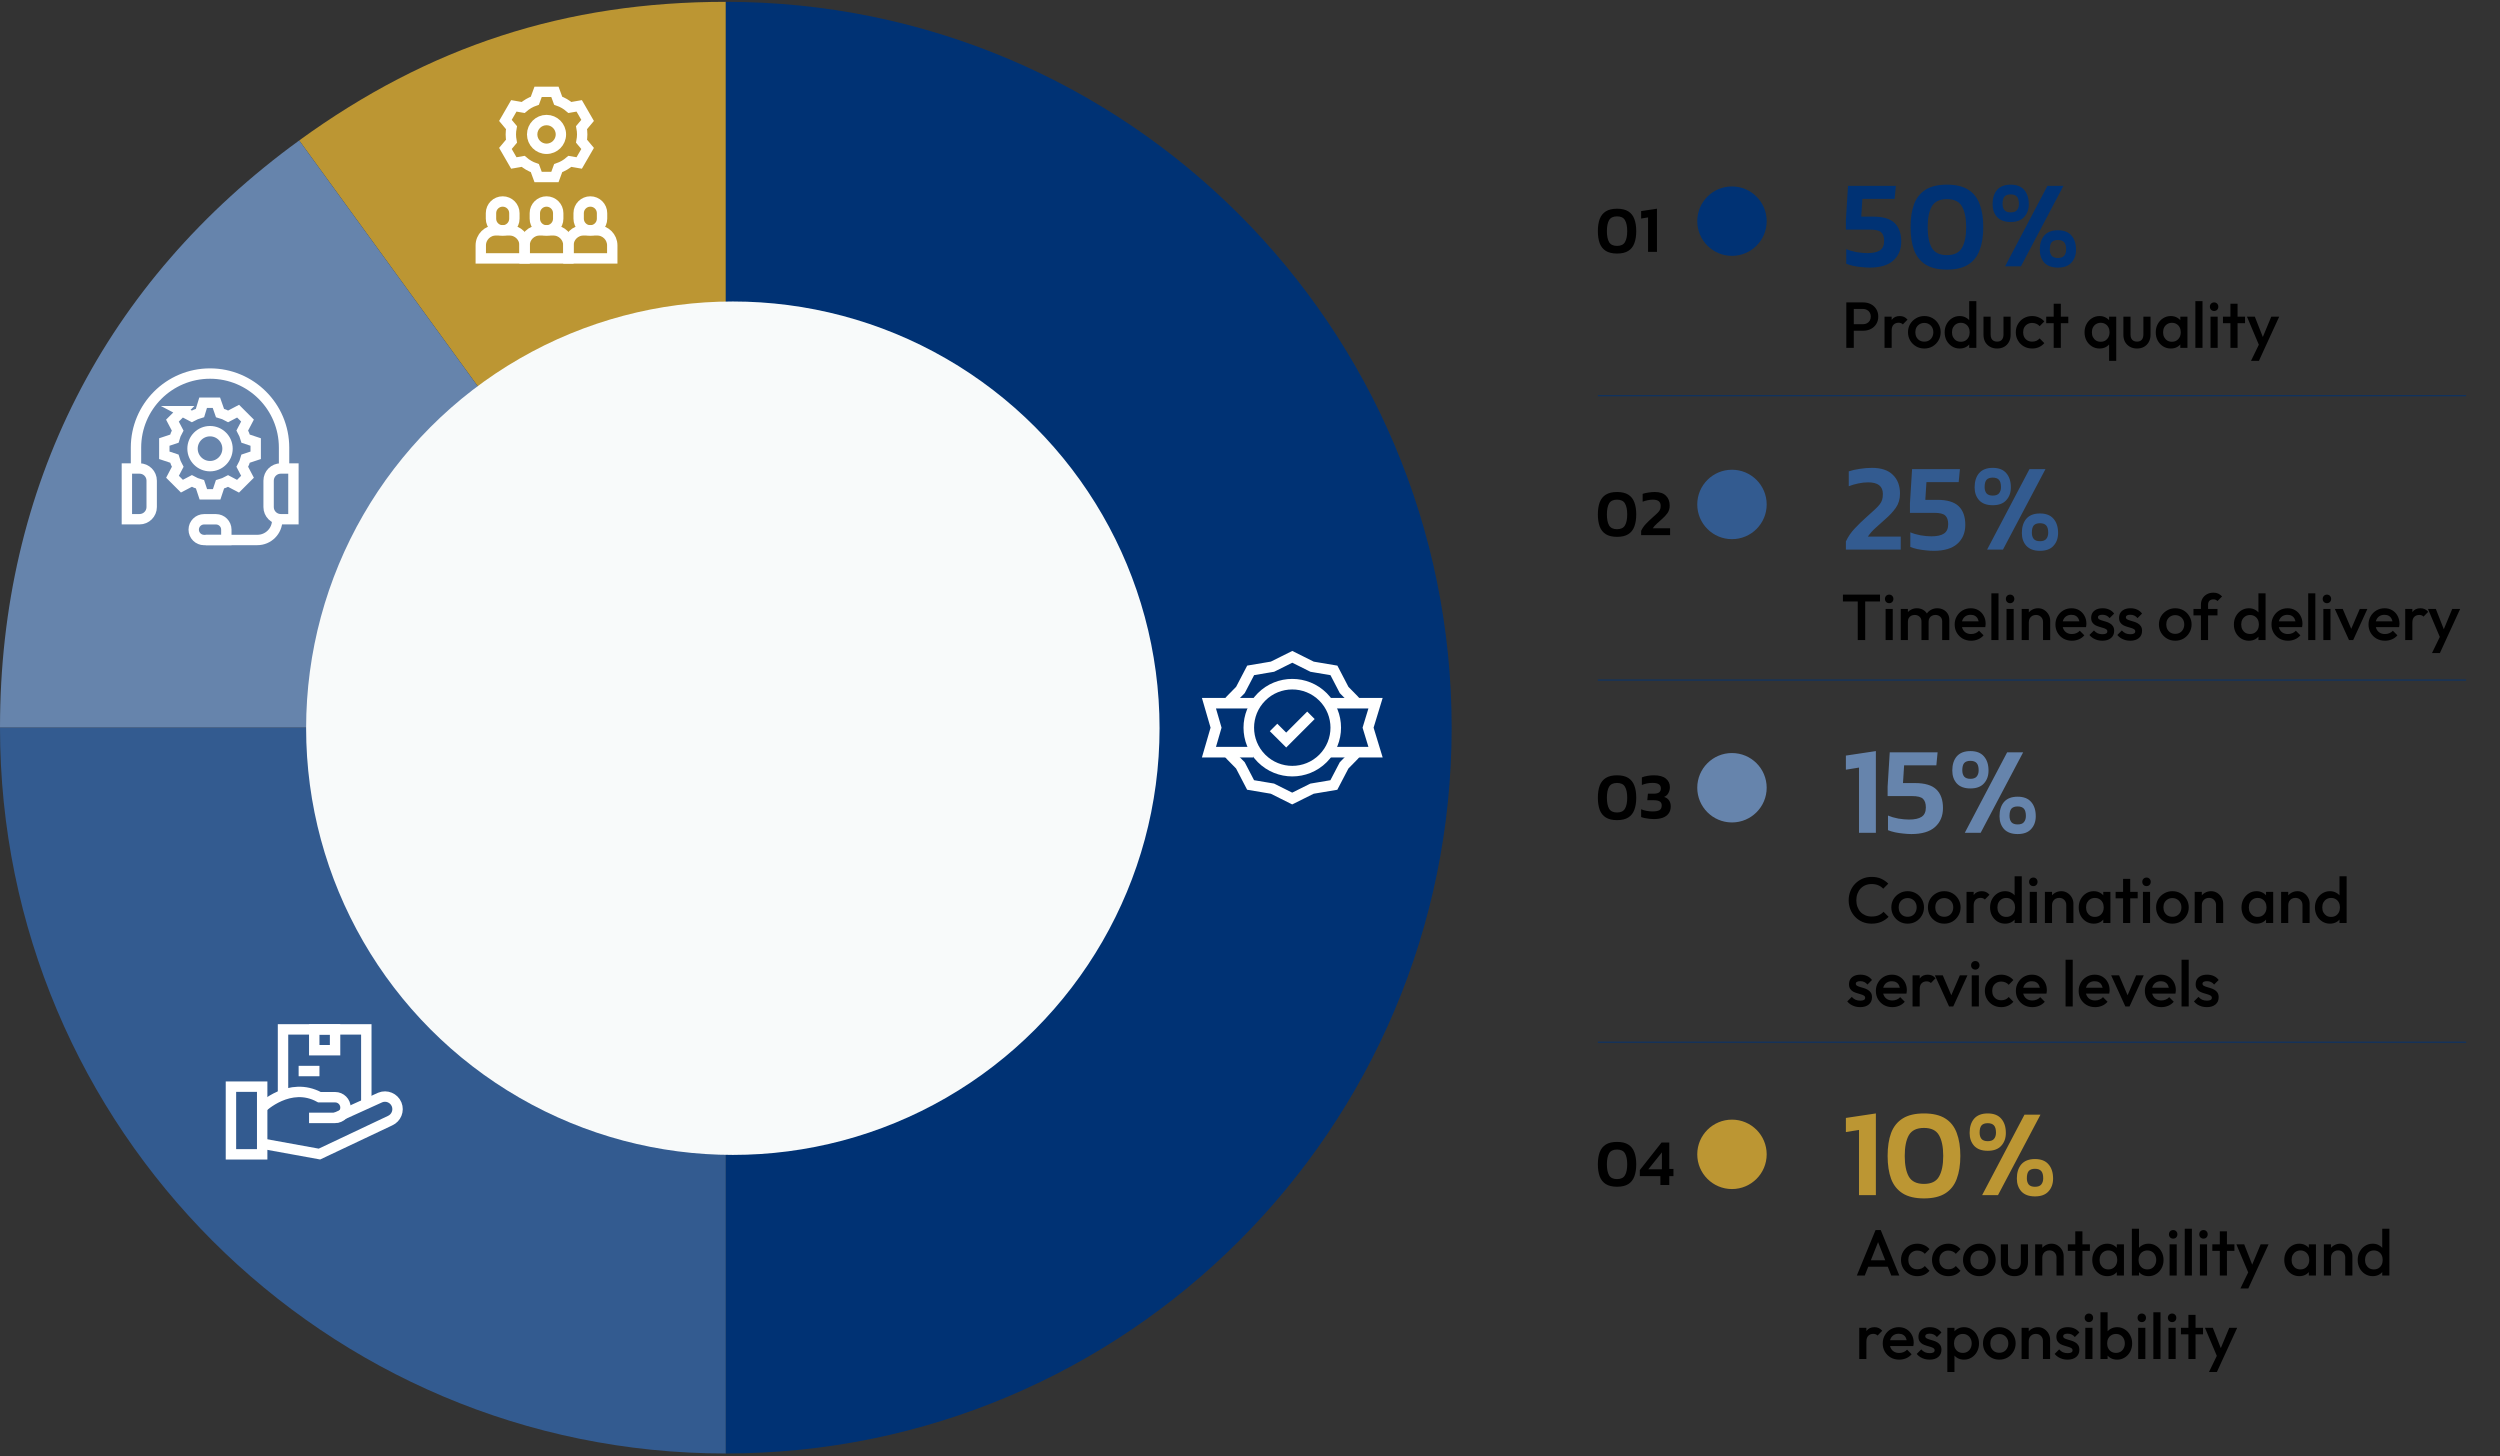 <svg width="539" height="314" viewBox="0 0 539 314" fill="none" xmlns="http://www.w3.org/2000/svg">
<rect x="0" y="0" width="539" height="314" fill="#333333" stroke="none"/>
<g clip-path="url(#clip0_7267_38570)">
<path d="M156.489 156.883L64.506 30.282C92.478 9.958 121.924 0.395 156.489 0.395V156.883Z" fill="#BC9633"/>
<path d="M156.489 156.884H0C0 105.033 22.554 60.762 64.505 30.283L156.489 156.891V156.884Z" fill="#6684AC"/>
<path d="M156.489 156.883V313.372C70.065 313.379 0 243.314 0 156.883H156.489Z" fill="#335B90"/>
<path d="M156.488 156.883V0.395C242.919 0.395 312.977 70.46 312.977 156.883C312.977 243.307 242.912 313.372 156.488 313.372V156.883Z" fill="#003274"/>
<path d="M117.832 32.079C119.543 32.079 120.93 30.692 120.93 28.981C120.93 27.27 119.543 25.883 117.832 25.883C116.121 25.883 114.734 27.27 114.734 28.981C114.734 30.692 116.121 32.079 117.832 32.079Z" stroke="white" stroke-width="2.237" stroke-miterlimit="10"/>
<path d="M125.522 28.981C125.522 28.479 125.469 27.993 125.379 27.521L126.689 25.957L124.878 22.822L122.865 23.174C122.132 22.538 121.279 22.036 120.343 21.715L119.64 19.799H116.018L115.315 21.715C114.379 22.036 113.526 22.538 112.793 23.174L110.78 22.822L108.969 25.957L110.278 27.521C110.189 27.993 110.136 28.479 110.136 28.981C110.136 29.482 110.189 29.968 110.278 30.44L108.969 32.004L110.78 35.139L112.793 34.788C113.526 35.424 114.379 35.925 115.315 36.247L116.018 38.163H119.64L120.343 36.247C121.279 35.925 122.132 35.424 122.865 34.788L124.878 35.139L126.689 32.004L125.379 30.44C125.469 29.968 125.522 29.482 125.522 28.981Z" stroke="white" stroke-width="2.237" stroke-miterlimit="10"/>
<path d="M122.551 55.711H113.1V52.904C113.1 51.116 114.551 49.664 116.34 49.664H119.311C121.099 49.664 122.551 51.116 122.551 52.904V55.711Z" stroke="white" stroke-width="2.237" stroke-miterlimit="10"/>
<path d="M117.83 49.673C116.439 49.673 115.309 48.543 115.309 47.151V45.961C115.309 44.569 116.439 43.44 117.83 43.44C119.222 43.44 120.352 44.569 120.352 45.961V47.151C120.352 48.543 119.222 49.673 117.83 49.673Z" stroke="white" stroke-width="2.237" stroke-miterlimit="10"/>
<path d="M132.004 55.711H122.553V52.904C122.553 51.116 124.004 49.664 125.793 49.664H128.764C130.552 49.664 132.004 51.116 132.004 52.904V55.711Z" stroke="white" stroke-width="2.237" stroke-miterlimit="10"/>
<path d="M127.28 49.673C125.888 49.673 124.758 48.543 124.758 47.151V45.961C124.758 44.569 125.888 43.44 127.28 43.44C128.672 43.44 129.801 44.569 129.801 45.961V47.151C129.801 48.543 128.672 49.673 127.28 49.673Z" stroke="white" stroke-width="2.237" stroke-miterlimit="10"/>
<path d="M113.108 55.711H103.656V52.904C103.656 51.116 105.108 49.664 106.896 49.664H109.867C111.656 49.664 113.108 51.116 113.108 52.904V55.711Z" stroke="white" stroke-width="2.237" stroke-miterlimit="10"/>
<path d="M108.379 49.673C106.987 49.673 105.857 48.543 105.857 47.151V45.961C105.857 44.569 106.987 43.44 108.379 43.44C109.771 43.44 110.901 44.569 110.901 45.961V47.151C110.901 48.543 109.771 49.673 108.379 49.673Z" stroke="white" stroke-width="2.237" stroke-miterlimit="10"/>
<path d="M72.242 221.936H67.752V226.425H72.242V221.936Z" stroke="white" stroke-width="2.245" stroke-miterlimit="10.04"/>
<path d="M78.977 237.972V221.936H72.242H67.752H61.018V236.064" stroke="white" stroke-width="2.245" stroke-miterlimit="10.04"/>
<path d="M56.526 234.283H49.791V248.875H56.526V234.283Z" stroke="white" stroke-width="2.245" stroke-miterlimit="10.04"/>
<path d="M56.529 238.773C56.529 238.773 62.478 233.049 68.877 236.558H72.259C73.486 236.558 74.489 237.554 74.489 238.788C74.489 240.016 73.494 241.018 72.259 241.018H66.632" stroke="white" stroke-width="2.245" stroke-miterlimit="10.04"/>
<path d="M56.529 246.571L68.877 248.816L84.097 241.617C85.437 241.018 86.066 239.462 85.512 238.107C84.943 236.715 83.349 236.049 81.965 236.625L72.266 241.026" stroke="white" stroke-width="2.245" stroke-miterlimit="10.04"/>
<path d="M64.385 230.916H68.875" stroke="white" stroke-width="2.245" stroke-miterlimit="10.04"/>
<path d="M60.539 111.946H63.263V101.006H60.539C59.087 101.006 57.912 102.181 57.912 103.632V109.32C57.912 110.771 59.087 111.946 60.539 111.946Z" stroke="white" stroke-width="2.237" stroke-miterlimit="10"/>
<path d="M30.077 111.946H27.354V101.006H30.077C31.529 101.006 32.704 102.181 32.704 103.632V109.32C32.704 110.771 31.529 111.946 30.077 111.946Z" stroke="white" stroke-width="2.237" stroke-miterlimit="10"/>
<path d="M59.768 111.93V112.139C59.768 114.504 57.853 116.42 55.488 116.42H44.338" stroke="white" stroke-width="2.237" stroke-miterlimit="10"/>
<path d="M48.798 116.43H44.001C42.766 116.43 41.764 115.427 41.764 114.193C41.764 112.958 42.766 111.955 44.001 111.955H46.56C47.795 111.955 48.798 112.958 48.798 114.193V116.43Z" stroke="white" stroke-width="2.237" stroke-miterlimit="10"/>
<path d="M29.32 101.006V96.501C29.32 87.686 36.467 80.539 45.282 80.539C54.097 80.539 61.244 87.686 61.244 96.501V101.006" stroke="white" stroke-width="2.237" stroke-miterlimit="10"/>
<path d="M39.22 88.645L37.177 90.688L38.299 92.828C37.985 93.389 37.753 93.966 37.588 94.579L35.426 95.297V98.163L37.588 98.882C37.761 99.488 38 100.079 38.314 100.648L37.192 102.788L39.22 104.816L41.36 103.694C41.921 104.008 42.512 104.255 43.126 104.42L43.844 106.582H46.71L47.429 104.42C48.035 104.247 48.611 104.023 49.18 103.709L51.32 104.831L53.363 102.788L52.24 100.648C52.555 100.087 52.802 99.496 52.966 98.882L55.129 98.163V95.297L52.966 94.579C52.794 93.973 52.555 93.382 52.24 92.813L53.363 90.673L51.335 88.645L49.195 89.767C48.634 89.453 48.042 89.206 47.429 89.041L46.658 86.834H43.792L43.118 89.041C42.512 89.214 41.921 89.453 41.352 89.767L39.212 88.645H39.22Z" stroke="white" stroke-width="2.237" stroke-miterlimit="10"/>
<path d="M45.281 100.504C47.364 100.504 49.053 98.815 49.053 96.733C49.053 94.65 47.364 92.961 45.281 92.961C43.198 92.961 41.51 94.65 41.51 96.733C41.51 98.815 43.198 100.504 45.281 100.504Z" stroke="white" stroke-width="2.237" stroke-miterlimit="10"/>
<path d="M270.219 162.168H260.648L262.182 156.885L260.648 151.609H270.616" stroke="white" stroke-width="2.275" stroke-miterlimit="9.95"/>
<path d="M286.42 151.609H296.567L294.958 156.885L296.567 162.168H286.809" stroke="white" stroke-width="2.275" stroke-miterlimit="9.95"/>
<path d="M271.985 163.514C268.325 159.855 268.325 153.921 271.985 150.254C275.644 146.595 281.578 146.595 285.245 150.254C288.904 153.914 288.904 159.848 285.245 163.514C281.586 167.174 275.651 167.174 271.985 163.514Z" stroke="white" stroke-width="2.275" stroke-miterlimit="9.95"/>
<path d="M292.427 162.166C292.278 162.42 292.106 162.652 291.896 162.869L289.786 165.017L287.578 169.245L282.871 170.038L278.598 172.164L274.333 170.031L269.626 169.238L267.426 165.01L265.316 162.862C265.121 162.667 264.957 162.443 264.814 162.211" stroke="white" stroke-width="2.275" stroke-miterlimit="9.95"/>
<path d="M264.793 151.609C264.943 151.354 265.115 151.122 265.324 150.905L267.435 148.758L269.642 144.53L274.349 143.737L278.622 141.611L282.887 143.744L287.594 144.537L289.794 148.765L291.905 150.913C292.099 151.108 292.264 151.332 292.406 151.564" stroke="white" stroke-width="2.275" stroke-miterlimit="9.95"/>
<path d="M274.58 156.838L277.304 159.554L282.639 154.219" stroke="white" stroke-width="2.275" stroke-miterlimit="9.95"/>
<path d="M403.092 57.697C402.571 57.697 401.996 57.661 401.368 57.589C400.757 57.535 400.155 57.446 399.563 57.32C398.988 57.194 398.485 57.042 398.054 56.862V53.71C398.683 53.98 399.419 54.195 400.263 54.357C401.125 54.5 401.898 54.572 402.58 54.572C403.801 54.572 404.708 54.375 405.301 53.98C405.912 53.584 406.217 52.911 406.217 51.959C406.217 51.115 406.01 50.495 405.597 50.1C405.202 49.705 404.403 49.508 403.2 49.508H397.973V47.46L398.431 40.079H408.749L408.48 42.88H401.529L401.287 46.706H403.9C406.001 46.706 407.528 47.164 408.48 48.08C409.432 48.996 409.908 50.334 409.908 52.094C409.908 53.8 409.333 55.165 408.183 56.188C407.052 57.194 405.355 57.697 403.092 57.697ZM419.756 58.128C417.852 58.128 416.326 57.769 415.176 57.051C414.027 56.332 413.192 55.291 412.671 53.926C412.168 52.543 411.917 50.89 411.917 48.969C411.917 47.029 412.168 45.377 412.671 44.012C413.192 42.647 414.027 41.605 415.176 40.887C416.326 40.169 417.852 39.809 419.756 39.809C421.66 39.809 423.186 40.169 424.336 40.887C425.485 41.605 426.311 42.647 426.814 44.012C427.335 45.377 427.595 47.029 427.595 48.969C427.595 50.89 427.335 52.543 426.814 53.926C426.311 55.291 425.485 56.332 424.336 57.051C423.186 57.769 421.66 58.128 419.756 58.128ZM419.756 55.003C421.319 55.003 422.396 54.482 422.989 53.441C423.599 52.399 423.905 50.908 423.905 48.969C423.905 47.029 423.599 45.538 422.989 44.497C422.396 43.455 421.319 42.934 419.756 42.934C418.194 42.934 417.107 43.455 416.496 44.497C415.904 45.538 415.607 47.029 415.607 48.969C415.607 50.908 415.904 52.399 416.496 53.441C417.107 54.482 418.194 55.003 419.756 55.003ZM433.502 47.864C432.209 47.864 431.23 47.505 430.566 46.787C429.919 46.068 429.596 45.143 429.596 44.012C429.596 42.719 429.919 41.695 430.566 40.941C431.23 40.186 432.209 39.809 433.502 39.809C434.795 39.809 435.765 40.186 436.411 40.941C437.076 41.695 437.408 42.719 437.408 44.012C437.408 45.143 437.076 46.068 436.411 46.787C435.765 47.505 434.795 47.864 433.502 47.864ZM432.29 57.428L441.422 40.079H444.87L435.711 57.428H432.29ZM433.502 45.79C434.131 45.79 434.58 45.628 434.849 45.305C435.136 44.964 435.28 44.515 435.28 43.958C435.28 43.24 435.136 42.719 434.849 42.395C434.562 42.072 434.113 41.911 433.502 41.911C432.891 41.911 432.442 42.072 432.155 42.395C431.886 42.719 431.751 43.24 431.751 43.958C431.751 44.515 431.886 44.964 432.155 45.305C432.442 45.628 432.891 45.79 433.502 45.79ZM443.685 57.697C442.392 57.697 441.413 57.338 440.749 56.62C440.102 55.901 439.779 54.976 439.779 53.845C439.779 52.552 440.102 51.528 440.749 50.774C441.413 50.019 442.392 49.642 443.685 49.642C444.978 49.642 445.948 50.019 446.595 50.774C447.259 51.528 447.591 52.552 447.591 53.845C447.591 54.976 447.259 55.901 446.595 56.62C445.948 57.338 444.978 57.697 443.685 57.697ZM443.685 55.623C444.314 55.623 444.763 55.461 445.032 55.138C445.319 54.797 445.463 54.348 445.463 53.791C445.463 53.072 445.319 52.552 445.032 52.228C444.745 51.905 444.296 51.743 443.685 51.743C443.074 51.743 442.625 51.905 442.338 52.228C442.069 52.552 441.934 53.072 441.934 53.791C441.934 54.348 442.069 54.797 442.338 55.138C442.625 55.461 443.074 55.623 443.685 55.623Z" fill="#003274"/>
<path d="M399.17 71.304V69.904H401.62C401.956 69.904 402.25 69.839 402.502 69.708C402.763 69.568 402.969 69.377 403.118 69.134C403.267 68.882 403.342 68.588 403.342 68.252C403.342 67.916 403.267 67.627 403.118 67.384C402.969 67.132 402.763 66.941 402.502 66.81C402.25 66.67 401.956 66.6 401.62 66.6H399.17V65.2H401.704C402.32 65.2 402.871 65.326 403.356 65.578C403.851 65.83 404.238 66.185 404.518 66.642C404.807 67.099 404.952 67.636 404.952 68.252C404.952 68.868 404.807 69.405 404.518 69.862C404.238 70.319 403.851 70.674 403.356 70.926C402.871 71.178 402.32 71.304 401.704 71.304H399.17ZM398.064 75V65.2H399.674V75H398.064ZM406.303 75V68.28H407.843V75H406.303ZM407.843 71.262L407.311 70.996C407.311 70.147 407.498 69.461 407.871 68.938C408.254 68.406 408.828 68.14 409.593 68.14C409.929 68.14 410.233 68.201 410.503 68.322C410.774 68.443 411.026 68.639 411.259 68.91L410.251 69.946C410.13 69.815 409.995 69.722 409.845 69.666C409.696 69.61 409.523 69.582 409.327 69.582C408.898 69.582 408.543 69.717 408.263 69.988C407.983 70.259 407.843 70.683 407.843 71.262ZM414.879 75.14C414.226 75.14 413.633 74.986 413.101 74.678C412.569 74.361 412.145 73.936 411.827 73.404C411.519 72.872 411.365 72.279 411.365 71.626C411.365 70.973 411.519 70.385 411.827 69.862C412.145 69.339 412.569 68.924 413.101 68.616C413.633 68.299 414.226 68.14 414.879 68.14C415.542 68.14 416.139 68.294 416.671 68.602C417.203 68.91 417.623 69.33 417.931 69.862C418.249 70.385 418.407 70.973 418.407 71.626C418.407 72.279 418.249 72.872 417.931 73.404C417.623 73.936 417.203 74.361 416.671 74.678C416.139 74.986 415.542 75.14 414.879 75.14ZM414.879 73.656C415.262 73.656 415.598 73.572 415.887 73.404C416.186 73.227 416.415 72.984 416.573 72.676C416.741 72.368 416.825 72.018 416.825 71.626C416.825 71.234 416.741 70.889 416.573 70.59C416.405 70.291 416.177 70.058 415.887 69.89C415.598 69.713 415.262 69.624 414.879 69.624C414.506 69.624 414.17 69.713 413.871 69.89C413.582 70.058 413.353 70.291 413.185 70.59C413.027 70.889 412.947 71.234 412.947 71.626C412.947 72.018 413.027 72.368 413.185 72.676C413.353 72.984 413.582 73.227 413.871 73.404C414.17 73.572 414.506 73.656 414.879 73.656ZM422.502 75.14C421.895 75.14 421.345 74.986 420.85 74.678C420.365 74.37 419.977 73.955 419.688 73.432C419.408 72.9 419.268 72.307 419.268 71.654C419.268 70.991 419.408 70.399 419.688 69.876C419.977 69.344 420.365 68.924 420.85 68.616C421.345 68.299 421.895 68.14 422.502 68.14C423.015 68.14 423.468 68.252 423.86 68.476C424.261 68.691 424.579 68.989 424.812 69.372C425.045 69.755 425.162 70.189 425.162 70.674V72.606C425.162 73.091 425.045 73.525 424.812 73.908C424.588 74.291 424.275 74.594 423.874 74.818C423.473 75.033 423.015 75.14 422.502 75.14ZM422.754 73.684C423.137 73.684 423.468 73.6 423.748 73.432C424.037 73.255 424.261 73.012 424.42 72.704C424.579 72.396 424.658 72.041 424.658 71.64C424.658 71.239 424.579 70.884 424.42 70.576C424.261 70.268 424.037 70.03 423.748 69.862C423.468 69.685 423.137 69.596 422.754 69.596C422.381 69.596 422.049 69.685 421.76 69.862C421.48 70.03 421.256 70.268 421.088 70.576C420.929 70.884 420.85 71.239 420.85 71.64C420.85 72.041 420.929 72.396 421.088 72.704C421.256 73.012 421.48 73.255 421.76 73.432C422.049 73.6 422.381 73.684 422.754 73.684ZM426.1 75H424.56V73.194L424.826 71.556L424.56 69.932V64.92H426.1V75ZM430.567 75.14C429.998 75.14 429.489 75.014 429.041 74.762C428.602 74.51 428.257 74.165 428.005 73.726C427.762 73.278 427.641 72.765 427.641 72.186V68.28H429.181V72.116C429.181 72.443 429.232 72.723 429.335 72.956C429.447 73.18 429.606 73.353 429.811 73.474C430.026 73.595 430.278 73.656 430.567 73.656C431.015 73.656 431.356 73.525 431.589 73.264C431.832 72.993 431.953 72.611 431.953 72.116V68.28H433.493V72.186C433.493 72.774 433.367 73.292 433.115 73.74C432.872 74.179 432.532 74.524 432.093 74.776C431.654 75.019 431.146 75.14 430.567 75.14ZM438.136 75.14C437.473 75.14 436.871 74.986 436.33 74.678C435.798 74.37 435.378 73.95 435.07 73.418C434.762 72.886 434.608 72.293 434.608 71.64C434.608 70.977 434.762 70.385 435.07 69.862C435.378 69.33 435.798 68.91 436.33 68.602C436.871 68.294 437.473 68.14 438.136 68.14C438.658 68.14 439.144 68.243 439.592 68.448C440.049 68.644 440.436 68.929 440.754 69.302L439.746 70.324C439.55 70.091 439.312 69.918 439.032 69.806C438.761 69.685 438.462 69.624 438.136 69.624C437.753 69.624 437.412 69.713 437.114 69.89C436.824 70.058 436.596 70.291 436.428 70.59C436.269 70.889 436.19 71.239 436.19 71.64C436.19 72.032 436.269 72.382 436.428 72.69C436.596 72.989 436.824 73.227 437.114 73.404C437.412 73.572 437.753 73.656 438.136 73.656C438.462 73.656 438.761 73.6 439.032 73.488C439.312 73.367 439.55 73.189 439.746 72.956L440.754 73.978C440.436 74.351 440.049 74.641 439.592 74.846C439.144 75.042 438.658 75.14 438.136 75.14ZM442.776 75V65.48H444.316V75H442.776ZM441.166 69.68V68.28H445.926V69.68H441.166ZM452.662 75.14C452.055 75.14 451.505 74.986 451.01 74.678C450.525 74.37 450.137 73.955 449.848 73.432C449.568 72.9 449.428 72.307 449.428 71.654C449.428 70.991 449.568 70.399 449.848 69.876C450.137 69.344 450.525 68.924 451.01 68.616C451.505 68.299 452.055 68.14 452.662 68.14C453.175 68.14 453.628 68.252 454.02 68.476C454.421 68.691 454.739 68.989 454.972 69.372C455.205 69.755 455.322 70.189 455.322 70.674V72.606C455.322 73.091 455.205 73.525 454.972 73.908C454.748 74.291 454.435 74.594 454.034 74.818C453.633 75.033 453.175 75.14 452.662 75.14ZM452.914 73.684C453.483 73.684 453.941 73.493 454.286 73.11C454.641 72.727 454.818 72.237 454.818 71.64C454.818 71.239 454.739 70.884 454.58 70.576C454.421 70.268 454.197 70.03 453.908 69.862C453.628 69.685 453.297 69.596 452.914 69.596C452.541 69.596 452.209 69.685 451.92 69.862C451.64 70.03 451.416 70.268 451.248 70.576C451.089 70.884 451.01 71.239 451.01 71.64C451.01 72.041 451.089 72.396 451.248 72.704C451.416 73.012 451.64 73.255 451.92 73.432C452.209 73.6 452.541 73.684 452.914 73.684ZM454.72 77.8V73.348L454.986 71.724L454.72 70.086V68.28H456.26V77.8H454.72ZM460.727 75.14C460.158 75.14 459.649 75.014 459.201 74.762C458.763 74.51 458.417 74.165 458.165 73.726C457.923 73.278 457.801 72.765 457.801 72.186V68.28H459.341V72.116C459.341 72.443 459.393 72.723 459.495 72.956C459.607 73.18 459.766 73.353 459.971 73.474C460.186 73.595 460.438 73.656 460.727 73.656C461.175 73.656 461.516 73.525 461.749 73.264C461.992 72.993 462.113 72.611 462.113 72.116V68.28H463.653V72.186C463.653 72.774 463.527 73.292 463.275 73.74C463.033 74.179 462.692 74.524 462.253 74.776C461.815 75.019 461.306 75.14 460.727 75.14ZM468.016 75.14C467.409 75.14 466.858 74.986 466.364 74.678C465.878 74.37 465.491 73.955 465.202 73.432C464.922 72.9 464.782 72.307 464.782 71.654C464.782 70.991 464.922 70.399 465.202 69.876C465.491 69.344 465.878 68.924 466.364 68.616C466.858 68.299 467.409 68.14 468.016 68.14C468.529 68.14 468.982 68.252 469.374 68.476C469.775 68.691 470.092 68.989 470.326 69.372C470.559 69.755 470.676 70.189 470.676 70.674V72.606C470.676 73.091 470.559 73.525 470.326 73.908C470.102 74.291 469.789 74.594 469.388 74.818C468.986 75.033 468.529 75.14 468.016 75.14ZM468.268 73.684C468.837 73.684 469.294 73.493 469.64 73.11C469.994 72.727 470.172 72.237 470.172 71.64C470.172 71.239 470.092 70.884 469.934 70.576C469.775 70.268 469.551 70.03 469.262 69.862C468.982 69.685 468.65 69.596 468.268 69.596C467.894 69.596 467.563 69.685 467.274 69.862C466.994 70.03 466.77 70.268 466.602 70.576C466.443 70.884 466.364 71.239 466.364 71.64C466.364 72.041 466.443 72.396 466.602 72.704C466.77 73.012 466.994 73.255 467.274 73.432C467.563 73.6 467.894 73.684 468.268 73.684ZM470.074 75V73.194L470.34 71.556L470.074 69.932V68.28H471.614V75H470.074ZM473.323 75V64.92H474.863V75H473.323ZM476.591 75V68.28H478.131V75H476.591ZM477.361 67.048C477.099 67.048 476.88 66.959 476.703 66.782C476.535 66.605 476.451 66.385 476.451 66.124C476.451 65.863 476.535 65.643 476.703 65.466C476.88 65.289 477.099 65.2 477.361 65.2C477.631 65.2 477.851 65.289 478.019 65.466C478.187 65.643 478.271 65.863 478.271 66.124C478.271 66.385 478.187 66.605 478.019 66.782C477.851 66.959 477.631 67.048 477.361 67.048ZM480.88 75V65.48H482.42V75H480.88ZM479.27 69.68V68.28H484.03V69.68H479.27ZM487.319 75.07L484.449 68.28H486.143L488.103 73.264H487.613L489.685 68.28H491.393L488.271 75.07H487.319ZM485.317 77.8L487.403 73.502L488.271 75.07L487.025 77.8H485.317Z" fill="black"/>
<path d="M397.973 118.488V116.737C398.458 115.696 399.096 114.762 399.886 113.936C400.676 113.091 401.538 112.256 402.472 111.43C403.173 110.802 403.747 110.281 404.196 109.868C404.645 109.455 404.996 109.086 405.247 108.763C405.498 108.44 405.678 108.108 405.786 107.766C405.894 107.425 405.947 107.003 405.947 106.5C405.947 104.83 404.888 103.995 402.769 103.995C402.05 103.995 401.332 104.076 400.613 104.237C399.913 104.381 399.239 104.579 398.593 104.83V101.624C399.275 101.391 400.066 101.211 400.964 101.085C401.88 100.942 402.751 100.87 403.577 100.87C405.588 100.87 407.097 101.373 408.103 102.378C409.126 103.366 409.638 104.713 409.638 106.419C409.638 107.605 409.342 108.619 408.749 109.464C408.174 110.29 407.42 111.107 406.486 111.915C405.75 112.562 405.049 113.19 404.385 113.801C403.72 114.393 403.164 115.022 402.715 115.687H409.8V118.488H397.973ZM416.904 118.758C416.383 118.758 415.808 118.722 415.179 118.65C414.569 118.596 413.967 118.506 413.375 118.381C412.8 118.255 412.297 118.102 411.866 117.923V114.771C412.494 115.04 413.231 115.256 414.075 115.417C414.937 115.561 415.709 115.633 416.392 115.633C417.613 115.633 418.52 115.435 419.113 115.04C419.723 114.645 420.029 113.971 420.029 113.02C420.029 112.175 419.822 111.556 419.409 111.161C419.014 110.766 418.215 110.568 417.011 110.568H411.785V108.521L412.243 101.139H422.561L422.292 103.941H415.341L415.099 107.766H417.712C419.813 107.766 421.34 108.224 422.292 109.14C423.243 110.056 423.719 111.394 423.719 113.154C423.719 114.86 423.145 116.225 421.995 117.249C420.864 118.255 419.167 118.758 416.904 118.758ZM429.635 108.925C428.342 108.925 427.363 108.566 426.698 107.847C426.052 107.129 425.728 106.204 425.728 105.072C425.728 103.779 426.052 102.756 426.698 102.001C427.363 101.247 428.342 100.87 429.635 100.87C430.928 100.87 431.898 101.247 432.544 102.001C433.209 102.756 433.541 103.779 433.541 105.072C433.541 106.204 433.209 107.129 432.544 107.847C431.898 108.566 430.928 108.925 429.635 108.925ZM428.422 118.488L437.555 101.139H441.003L431.844 118.488H428.422ZM429.635 106.85C430.263 106.85 430.712 106.689 430.982 106.365C431.269 106.024 431.413 105.575 431.413 105.019C431.413 104.3 431.269 103.779 430.982 103.456C430.694 103.133 430.245 102.971 429.635 102.971C429.024 102.971 428.575 103.133 428.288 103.456C428.018 103.779 427.884 104.3 427.884 105.019C427.884 105.575 428.018 106.024 428.288 106.365C428.575 106.689 429.024 106.85 429.635 106.85ZM439.818 118.758C438.525 118.758 437.546 118.398 436.881 117.68C436.235 116.962 435.912 116.037 435.912 114.905C435.912 113.612 436.235 112.589 436.881 111.834C437.546 111.08 438.525 110.703 439.818 110.703C441.111 110.703 442.081 111.08 442.727 111.834C443.392 112.589 443.724 113.612 443.724 114.905C443.724 116.037 443.392 116.962 442.727 117.68C442.081 118.398 441.111 118.758 439.818 118.758ZM439.818 116.683C440.446 116.683 440.895 116.522 441.165 116.198C441.452 115.857 441.596 115.408 441.596 114.851C441.596 114.133 441.452 113.612 441.165 113.289C440.877 112.966 440.428 112.804 439.818 112.804C439.207 112.804 438.758 112.966 438.471 113.289C438.201 113.612 438.067 114.133 438.067 114.851C438.067 115.408 438.201 115.857 438.471 116.198C438.758 116.522 439.207 116.683 439.818 116.683Z" fill="#335B90"/>
<path d="M400.528 138V128.48H402.138V138H400.528ZM397.336 129.67V128.2H405.33V129.67H397.336ZM406.536 138V131.28H408.076V138H406.536ZM407.306 130.048C407.045 130.048 406.825 129.959 406.648 129.782C406.48 129.605 406.396 129.385 406.396 129.124C406.396 128.863 406.48 128.643 406.648 128.466C406.825 128.289 407.045 128.2 407.306 128.2C407.577 128.2 407.796 128.289 407.964 128.466C408.132 128.643 408.216 128.863 408.216 129.124C408.216 129.385 408.132 129.605 407.964 129.782C407.796 129.959 407.577 130.048 407.306 130.048ZM409.803 138V131.28H411.343V138H409.803ZM414.269 138V133.996C414.269 133.548 414.129 133.203 413.849 132.96C413.569 132.708 413.224 132.582 412.813 132.582C412.533 132.582 412.281 132.638 412.057 132.75C411.843 132.862 411.67 133.025 411.539 133.24C411.409 133.445 411.343 133.697 411.343 133.996L410.741 133.66C410.741 133.147 410.853 132.703 411.077 132.33C411.301 131.957 411.605 131.667 411.987 131.462C412.37 131.247 412.799 131.14 413.275 131.14C413.751 131.14 414.181 131.243 414.563 131.448C414.946 131.653 415.249 131.943 415.473 132.316C415.697 132.689 415.809 133.137 415.809 133.66V138H414.269ZM418.735 138V133.996C418.735 133.548 418.595 133.203 418.315 132.96C418.035 132.708 417.69 132.582 417.279 132.582C417.009 132.582 416.761 132.638 416.537 132.75C416.313 132.862 416.136 133.025 416.005 133.24C415.875 133.445 415.809 133.697 415.809 133.996L414.941 133.66C414.988 133.147 415.137 132.703 415.389 132.33C415.641 131.957 415.963 131.667 416.355 131.462C416.757 131.247 417.195 131.14 417.671 131.14C418.157 131.14 418.595 131.243 418.987 131.448C419.379 131.653 419.692 131.943 419.925 132.316C420.159 132.689 420.275 133.137 420.275 133.66V138H418.735ZM424.984 138.14C424.312 138.14 423.705 137.991 423.164 137.692C422.632 137.384 422.207 136.964 421.89 136.432C421.582 135.9 421.428 135.303 421.428 134.64C421.428 133.977 421.582 133.385 421.89 132.862C422.198 132.33 422.613 131.91 423.136 131.602C423.668 131.294 424.256 131.14 424.9 131.14C425.525 131.14 426.076 131.285 426.552 131.574C427.037 131.863 427.415 132.26 427.686 132.764C427.966 133.268 428.106 133.842 428.106 134.486C428.106 134.598 428.096 134.715 428.078 134.836C428.068 134.948 428.05 135.074 428.022 135.214H422.506V133.954H427.224L426.65 134.458C426.631 134.047 426.552 133.702 426.412 133.422C426.272 133.142 426.071 132.927 425.81 132.778C425.558 132.629 425.245 132.554 424.872 132.554C424.48 132.554 424.139 132.638 423.85 132.806C423.56 132.974 423.336 133.212 423.178 133.52C423.019 133.819 422.94 134.178 422.94 134.598C422.94 135.018 423.024 135.387 423.192 135.704C423.36 136.021 423.598 136.269 423.906 136.446C424.214 136.614 424.568 136.698 424.97 136.698C425.315 136.698 425.632 136.637 425.922 136.516C426.22 136.395 426.472 136.217 426.678 135.984L427.658 136.978C427.331 137.361 426.934 137.65 426.468 137.846C426.001 138.042 425.506 138.14 424.984 138.14ZM429.34 138V127.92H430.88V138H429.34ZM432.608 138V131.28H434.148V138H432.608ZM433.378 130.048C433.117 130.048 432.898 129.959 432.72 129.782C432.552 129.605 432.468 129.385 432.468 129.124C432.468 128.863 432.552 128.643 432.72 128.466C432.898 128.289 433.117 128.2 433.378 128.2C433.649 128.2 433.868 128.289 434.036 128.466C434.204 128.643 434.288 128.863 434.288 129.124C434.288 129.385 434.204 129.605 434.036 129.782C433.868 129.959 433.649 130.048 433.378 130.048ZM440.481 138V134.122C440.481 133.674 440.337 133.305 440.047 133.016C439.767 132.727 439.403 132.582 438.955 132.582C438.657 132.582 438.391 132.647 438.157 132.778C437.924 132.909 437.742 133.091 437.611 133.324C437.481 133.557 437.415 133.823 437.415 134.122L436.813 133.786C436.813 133.273 436.925 132.82 437.149 132.428C437.373 132.027 437.681 131.714 438.073 131.49C438.475 131.257 438.923 131.14 439.417 131.14C439.921 131.14 440.369 131.271 440.761 131.532C441.153 131.784 441.461 132.115 441.685 132.526C441.909 132.927 442.021 133.347 442.021 133.786V138H440.481ZM435.875 138V131.28H437.415V138H435.875ZM446.708 138.14C446.036 138.14 445.43 137.991 444.888 137.692C444.356 137.384 443.932 136.964 443.614 136.432C443.306 135.9 443.152 135.303 443.152 134.64C443.152 133.977 443.306 133.385 443.614 132.862C443.922 132.33 444.338 131.91 444.86 131.602C445.392 131.294 445.98 131.14 446.624 131.14C447.25 131.14 447.8 131.285 448.276 131.574C448.762 131.863 449.14 132.26 449.41 132.764C449.69 133.268 449.83 133.842 449.83 134.486C449.83 134.598 449.821 134.715 449.802 134.836C449.793 134.948 449.774 135.074 449.746 135.214H444.23V133.954H448.948L448.374 134.458C448.356 134.047 448.276 133.702 448.136 133.422C447.996 133.142 447.796 132.927 447.534 132.778C447.282 132.629 446.97 132.554 446.596 132.554C446.204 132.554 445.864 132.638 445.574 132.806C445.285 132.974 445.061 133.212 444.902 133.52C444.744 133.819 444.664 134.178 444.664 134.598C444.664 135.018 444.748 135.387 444.916 135.704C445.084 136.021 445.322 136.269 445.63 136.446C445.938 136.614 446.293 136.698 446.694 136.698C447.04 136.698 447.357 136.637 447.646 136.516C447.945 136.395 448.197 136.217 448.402 135.984L449.382 136.978C449.056 137.361 448.659 137.65 448.192 137.846C447.726 138.042 447.231 138.14 446.708 138.14ZM453.263 138.14C452.89 138.14 452.53 138.093 452.185 138C451.84 137.897 451.522 137.757 451.233 137.58C450.944 137.393 450.692 137.169 450.477 136.908L451.457 135.928C451.69 136.199 451.956 136.404 452.255 136.544C452.563 136.675 452.908 136.74 453.291 136.74C453.636 136.74 453.898 136.689 454.075 136.586C454.252 136.483 454.341 136.334 454.341 136.138C454.341 135.933 454.257 135.774 454.089 135.662C453.921 135.55 453.702 135.457 453.431 135.382C453.17 135.298 452.89 135.214 452.591 135.13C452.302 135.046 452.022 134.934 451.751 134.794C451.49 134.645 451.275 134.444 451.107 134.192C450.939 133.94 450.855 133.613 450.855 133.212C450.855 132.783 450.953 132.414 451.149 132.106C451.354 131.798 451.639 131.56 452.003 131.392C452.376 131.224 452.82 131.14 453.333 131.14C453.874 131.14 454.35 131.238 454.761 131.434C455.181 131.621 455.531 131.905 455.811 132.288L454.831 133.268C454.635 133.025 454.411 132.843 454.159 132.722C453.907 132.601 453.618 132.54 453.291 132.54C452.983 132.54 452.745 132.587 452.577 132.68C452.409 132.773 452.325 132.909 452.325 133.086C452.325 133.273 452.409 133.417 452.577 133.52C452.745 133.623 452.96 133.711 453.221 133.786C453.492 133.861 453.772 133.945 454.061 134.038C454.36 134.122 454.64 134.243 454.901 134.402C455.172 134.551 455.391 134.757 455.559 135.018C455.727 135.27 455.811 135.601 455.811 136.012C455.811 136.665 455.582 137.183 455.125 137.566C454.668 137.949 454.047 138.14 453.263 138.14ZM459.279 138.14C458.905 138.14 458.546 138.093 458.201 138C457.855 137.897 457.538 137.757 457.249 137.58C456.959 137.393 456.707 137.169 456.493 136.908L457.473 135.928C457.706 136.199 457.972 136.404 458.271 136.544C458.579 136.675 458.924 136.74 459.307 136.74C459.652 136.74 459.913 136.689 460.091 136.586C460.268 136.483 460.357 136.334 460.357 136.138C460.357 135.933 460.273 135.774 460.105 135.662C459.937 135.55 459.717 135.457 459.447 135.382C459.185 135.298 458.905 135.214 458.607 135.13C458.317 135.046 458.037 134.934 457.767 134.794C457.505 134.645 457.291 134.444 457.123 134.192C456.955 133.94 456.871 133.613 456.871 133.212C456.871 132.783 456.969 132.414 457.165 132.106C457.37 131.798 457.655 131.56 458.019 131.392C458.392 131.224 458.835 131.14 459.349 131.14C459.89 131.14 460.366 131.238 460.777 131.434C461.197 131.621 461.547 131.905 461.827 132.288L460.847 133.268C460.651 133.025 460.427 132.843 460.175 132.722C459.923 132.601 459.633 132.54 459.307 132.54C458.999 132.54 458.761 132.587 458.593 132.68C458.425 132.773 458.341 132.909 458.341 133.086C458.341 133.273 458.425 133.417 458.593 133.52C458.761 133.623 458.975 133.711 459.237 133.786C459.507 133.861 459.787 133.945 460.077 134.038C460.375 134.122 460.655 134.243 460.917 134.402C461.187 134.551 461.407 134.757 461.575 135.018C461.743 135.27 461.827 135.601 461.827 136.012C461.827 136.665 461.598 137.183 461.141 137.566C460.683 137.949 460.063 138.14 459.279 138.14ZM468.979 138.14C468.326 138.14 467.733 137.986 467.201 137.678C466.669 137.361 466.244 136.936 465.927 136.404C465.619 135.872 465.465 135.279 465.465 134.626C465.465 133.973 465.619 133.385 465.927 132.862C466.244 132.339 466.669 131.924 467.201 131.616C467.733 131.299 468.326 131.14 468.979 131.14C469.642 131.14 470.239 131.294 470.771 131.602C471.303 131.91 471.723 132.33 472.031 132.862C472.348 133.385 472.507 133.973 472.507 134.626C472.507 135.279 472.348 135.872 472.031 136.404C471.723 136.936 471.303 137.361 470.771 137.678C470.239 137.986 469.642 138.14 468.979 138.14ZM468.979 136.656C469.362 136.656 469.698 136.572 469.987 136.404C470.286 136.227 470.514 135.984 470.673 135.676C470.841 135.368 470.925 135.018 470.925 134.626C470.925 134.234 470.841 133.889 470.673 133.59C470.505 133.291 470.276 133.058 469.987 132.89C469.698 132.713 469.362 132.624 468.979 132.624C468.606 132.624 468.27 132.713 467.971 132.89C467.682 133.058 467.453 133.291 467.285 133.59C467.126 133.889 467.047 134.234 467.047 134.626C467.047 135.018 467.126 135.368 467.285 135.676C467.453 135.984 467.682 136.227 467.971 136.404C468.27 136.572 468.606 136.656 468.979 136.656ZM474.52 138V130.398C474.52 129.885 474.632 129.432 474.856 129.04C475.09 128.648 475.407 128.34 475.808 128.116C476.219 127.892 476.69 127.78 477.222 127.78C477.633 127.78 477.983 127.85 478.272 127.99C478.562 128.13 478.832 128.331 479.084 128.592L478.09 129.586C477.978 129.474 477.857 129.385 477.726 129.32C477.596 129.255 477.428 129.222 477.222 129.222C476.849 129.222 476.56 129.325 476.354 129.53C476.158 129.726 476.06 130.011 476.06 130.384V138H474.52ZM472.91 132.68V131.28H478.09V132.68H472.91ZM484.859 138.14C484.253 138.14 483.702 137.986 483.207 137.678C482.722 137.37 482.335 136.955 482.045 136.432C481.765 135.9 481.625 135.307 481.625 134.654C481.625 133.991 481.765 133.399 482.045 132.876C482.335 132.344 482.722 131.924 483.207 131.616C483.702 131.299 484.253 131.14 484.859 131.14C485.373 131.14 485.825 131.252 486.217 131.476C486.619 131.691 486.936 131.989 487.169 132.372C487.403 132.755 487.519 133.189 487.519 133.674V135.606C487.519 136.091 487.403 136.525 487.169 136.908C486.945 137.291 486.633 137.594 486.231 137.818C485.83 138.033 485.373 138.14 484.859 138.14ZM485.111 136.684C485.494 136.684 485.825 136.6 486.105 136.432C486.395 136.255 486.619 136.012 486.777 135.704C486.936 135.396 487.015 135.041 487.015 134.64C487.015 134.239 486.936 133.884 486.777 133.576C486.619 133.268 486.395 133.03 486.105 132.862C485.825 132.685 485.494 132.596 485.111 132.596C484.738 132.596 484.407 132.685 484.117 132.862C483.837 133.03 483.613 133.268 483.445 133.576C483.287 133.884 483.207 134.239 483.207 134.64C483.207 135.041 483.287 135.396 483.445 135.704C483.613 136.012 483.837 136.255 484.117 136.432C484.407 136.6 484.738 136.684 485.111 136.684ZM488.457 138H486.917V136.194L487.183 134.556L486.917 132.932V127.92H488.457V138ZM493.289 138.14C492.617 138.14 492.01 137.991 491.469 137.692C490.937 137.384 490.512 136.964 490.195 136.432C489.887 135.9 489.733 135.303 489.733 134.64C489.733 133.977 489.887 133.385 490.195 132.862C490.503 132.33 490.918 131.91 491.441 131.602C491.973 131.294 492.561 131.14 493.205 131.14C493.83 131.14 494.381 131.285 494.857 131.574C495.342 131.863 495.72 132.26 495.991 132.764C496.271 133.268 496.411 133.842 496.411 134.486C496.411 134.598 496.401 134.715 496.382 134.836C496.373 134.948 496.355 135.074 496.327 135.214H490.811V133.954H495.529L494.955 134.458C494.936 134.047 494.857 133.702 494.717 133.422C494.577 133.142 494.376 132.927 494.115 132.778C493.863 132.629 493.55 132.554 493.177 132.554C492.785 132.554 492.444 132.638 492.155 132.806C491.865 132.974 491.641 133.212 491.483 133.52C491.324 133.819 491.245 134.178 491.245 134.598C491.245 135.018 491.329 135.387 491.497 135.704C491.665 136.021 491.903 136.269 492.211 136.446C492.519 136.614 492.873 136.698 493.275 136.698C493.62 136.698 493.937 136.637 494.227 136.516C494.525 136.395 494.777 136.217 494.983 135.984L495.963 136.978C495.636 137.361 495.239 137.65 494.773 137.846C494.306 138.042 493.811 138.14 493.289 138.14ZM497.645 138V127.92H499.185V138H497.645ZM500.913 138V131.28H502.453V138H500.913ZM501.683 130.048C501.422 130.048 501.202 129.959 501.025 129.782C500.857 129.605 500.773 129.385 500.773 129.124C500.773 128.863 500.857 128.643 501.025 128.466C501.202 128.289 501.422 128.2 501.683 128.2C501.954 128.2 502.173 128.289 502.341 128.466C502.509 128.643 502.593 128.863 502.593 129.124C502.593 129.385 502.509 129.605 502.341 129.782C502.173 129.959 501.954 130.048 501.683 130.048ZM506.448 138L503.382 131.28H505.09L507.428 136.754H506.42L508.772 131.28H510.41L507.344 138H506.448ZM514.206 138.14C513.534 138.14 512.928 137.991 512.386 137.692C511.854 137.384 511.43 136.964 511.112 136.432C510.804 135.9 510.65 135.303 510.65 134.64C510.65 133.977 510.804 133.385 511.112 132.862C511.42 132.33 511.836 131.91 512.358 131.602C512.89 131.294 513.478 131.14 514.122 131.14C514.748 131.14 515.298 131.285 515.774 131.574C516.26 131.863 516.638 132.26 516.908 132.764C517.188 133.268 517.328 133.842 517.328 134.486C517.328 134.598 517.319 134.715 517.3 134.836C517.291 134.948 517.272 135.074 517.244 135.214H511.728V133.954H516.446L515.872 134.458C515.854 134.047 515.774 133.702 515.634 133.422C515.494 133.142 515.294 132.927 515.032 132.778C514.78 132.629 514.468 132.554 514.094 132.554C513.702 132.554 513.362 132.638 513.072 132.806C512.783 132.974 512.559 133.212 512.4 133.52C512.242 133.819 512.162 134.178 512.162 134.598C512.162 135.018 512.246 135.387 512.414 135.704C512.582 136.021 512.82 136.269 513.128 136.446C513.436 136.614 513.791 136.698 514.192 136.698C514.538 136.698 514.855 136.637 515.144 136.516C515.443 136.395 515.695 136.217 515.9 135.984L516.88 136.978C516.554 137.361 516.157 137.65 515.69 137.846C515.224 138.042 514.729 138.14 514.206 138.14ZM518.563 138V131.28H520.103V138H518.563ZM520.103 134.262L519.571 133.996C519.571 133.147 519.758 132.461 520.131 131.938C520.514 131.406 521.088 131.14 521.853 131.14C522.189 131.14 522.492 131.201 522.763 131.322C523.034 131.443 523.286 131.639 523.519 131.91L522.511 132.946C522.39 132.815 522.254 132.722 522.105 132.666C521.956 132.61 521.783 132.582 521.587 132.582C521.158 132.582 520.803 132.717 520.523 132.988C520.243 133.259 520.103 133.683 520.103 134.262ZM526.338 138.07L523.468 131.28H525.162L527.122 136.264H526.632L528.704 131.28H530.412L527.29 138.07H526.338ZM524.336 140.8L526.422 136.502L527.29 138.07L526.044 140.8H524.336Z" fill="black"/>
<path d="M400.802 179.553V165.49L397.973 165.948V162.904L404.439 161.934V179.553H400.802ZM412.089 179.822C411.568 179.822 410.994 179.786 410.365 179.714C409.754 179.66 409.153 179.571 408.56 179.445C407.985 179.319 407.483 179.167 407.052 178.987V175.835C407.68 176.104 408.416 176.32 409.261 176.482C410.123 176.625 410.895 176.697 411.577 176.697C412.799 176.697 413.706 176.5 414.298 176.104C414.909 175.709 415.214 175.036 415.214 174.084C415.214 173.24 415.008 172.62 414.595 172.225C414.199 171.83 413.4 171.633 412.197 171.633H406.971V169.585L407.429 162.204H417.747L417.477 165.005H410.527L410.284 168.831H412.897C414.999 168.831 416.525 169.289 417.477 170.205C418.429 171.121 418.905 172.459 418.905 174.219C418.905 175.925 418.33 177.29 417.181 178.314C416.049 179.319 414.352 179.822 412.089 179.822ZM424.82 169.989C423.527 169.989 422.548 169.63 421.884 168.912C421.237 168.193 420.914 167.268 420.914 166.137C420.914 164.844 421.237 163.82 421.884 163.066C422.548 162.311 423.527 161.934 424.82 161.934C426.113 161.934 427.083 162.311 427.73 163.066C428.394 163.82 428.726 164.844 428.726 166.137C428.726 167.268 428.394 168.193 427.73 168.912C427.083 169.63 426.113 169.989 424.82 169.989ZM423.608 179.553L432.74 162.204H436.189L427.029 179.553H423.608ZM424.82 167.915C425.449 167.915 425.898 167.753 426.167 167.43C426.455 167.089 426.598 166.64 426.598 166.083C426.598 165.365 426.455 164.844 426.167 164.52C425.88 164.197 425.431 164.036 424.82 164.036C424.21 164.036 423.761 164.197 423.473 164.52C423.204 164.844 423.069 165.365 423.069 166.083C423.069 166.64 423.204 167.089 423.473 167.43C423.761 167.753 424.21 167.915 424.82 167.915ZM435.003 179.822C433.71 179.822 432.731 179.463 432.067 178.745C431.42 178.026 431.097 177.101 431.097 175.97C431.097 174.677 431.42 173.653 432.067 172.899C432.731 172.144 433.71 171.767 435.003 171.767C436.296 171.767 437.266 172.144 437.913 172.899C438.577 173.653 438.91 174.677 438.91 175.97C438.91 177.101 438.577 178.026 437.913 178.745C437.266 179.463 436.296 179.822 435.003 179.822ZM435.003 177.748C435.632 177.748 436.081 177.586 436.35 177.263C436.638 176.922 436.781 176.473 436.781 175.916C436.781 175.198 436.638 174.677 436.35 174.353C436.063 174.03 435.614 173.868 435.003 173.868C434.393 173.868 433.944 174.03 433.656 174.353C433.387 174.677 433.252 175.198 433.252 175.916C433.252 176.473 433.387 176.922 433.656 177.263C433.944 177.586 434.393 177.748 435.003 177.748Z" fill="#6684AC"/>
<path d="M403.516 199.14C402.807 199.14 402.149 199.014 401.542 198.762C400.945 198.501 400.422 198.141 399.974 197.684C399.526 197.217 399.181 196.681 398.938 196.074C398.695 195.458 398.574 194.8 398.574 194.1C398.574 193.4 398.695 192.747 398.938 192.14C399.181 191.524 399.526 190.987 399.974 190.53C400.422 190.073 400.945 189.713 401.542 189.452C402.149 189.191 402.807 189.06 403.516 189.06C404.309 189.06 404.995 189.191 405.574 189.452C406.153 189.713 406.666 190.068 407.114 190.516L406.022 191.608C405.733 191.291 405.378 191.043 404.958 190.866C404.547 190.689 404.067 190.6 403.516 190.6C403.031 190.6 402.587 190.684 402.186 190.852C401.785 191.02 401.435 191.263 401.136 191.58C400.847 191.888 400.623 192.257 400.464 192.686C400.305 193.115 400.226 193.587 400.226 194.1C400.226 194.613 400.305 195.085 400.464 195.514C400.623 195.943 400.847 196.317 401.136 196.634C401.435 196.942 401.785 197.18 402.186 197.348C402.587 197.516 403.031 197.6 403.516 197.6C404.113 197.6 404.617 197.511 405.028 197.334C405.448 197.147 405.803 196.895 406.092 196.578L407.184 197.67C406.736 198.127 406.209 198.487 405.602 198.748C404.995 199.009 404.3 199.14 403.516 199.14ZM411.286 199.14C410.632 199.14 410.04 198.986 409.508 198.678C408.976 198.361 408.551 197.936 408.234 197.404C407.926 196.872 407.772 196.279 407.772 195.626C407.772 194.973 407.926 194.385 408.234 193.862C408.551 193.339 408.976 192.924 409.508 192.616C410.04 192.299 410.632 192.14 411.286 192.14C411.948 192.14 412.546 192.294 413.078 192.602C413.61 192.91 414.03 193.33 414.338 193.862C414.655 194.385 414.814 194.973 414.814 195.626C414.814 196.279 414.655 196.872 414.338 197.404C414.03 197.936 413.61 198.361 413.078 198.678C412.546 198.986 411.948 199.14 411.286 199.14ZM411.286 197.656C411.668 197.656 412.004 197.572 412.294 197.404C412.592 197.227 412.821 196.984 412.98 196.676C413.148 196.368 413.232 196.018 413.232 195.626C413.232 195.234 413.148 194.889 412.98 194.59C412.812 194.291 412.583 194.058 412.294 193.89C412.004 193.713 411.668 193.624 411.286 193.624C410.912 193.624 410.576 193.713 410.278 193.89C409.988 194.058 409.76 194.291 409.592 194.59C409.433 194.889 409.354 195.234 409.354 195.626C409.354 196.018 409.433 196.368 409.592 196.676C409.76 196.984 409.988 197.227 410.278 197.404C410.576 197.572 410.912 197.656 411.286 197.656ZM419.174 199.14C418.521 199.14 417.928 198.986 417.396 198.678C416.864 198.361 416.44 197.936 416.122 197.404C415.814 196.872 415.66 196.279 415.66 195.626C415.66 194.973 415.814 194.385 416.122 193.862C416.44 193.339 416.864 192.924 417.396 192.616C417.928 192.299 418.521 192.14 419.174 192.14C419.837 192.14 420.434 192.294 420.966 192.602C421.498 192.91 421.918 193.33 422.226 193.862C422.544 194.385 422.702 194.973 422.702 195.626C422.702 196.279 422.544 196.872 422.226 197.404C421.918 197.936 421.498 198.361 420.966 198.678C420.434 198.986 419.837 199.14 419.174 199.14ZM419.174 197.656C419.557 197.656 419.893 197.572 420.182 197.404C420.481 197.227 420.71 196.984 420.868 196.676C421.036 196.368 421.12 196.018 421.12 195.626C421.12 195.234 421.036 194.889 420.868 194.59C420.7 194.291 420.472 194.058 420.182 193.89C419.893 193.713 419.557 193.624 419.174 193.624C418.801 193.624 418.465 193.713 418.166 193.89C417.877 194.058 417.648 194.291 417.48 194.59C417.322 194.889 417.242 195.234 417.242 195.626C417.242 196.018 417.322 196.368 417.48 196.676C417.648 196.984 417.877 197.227 418.166 197.404C418.465 197.572 418.801 197.656 419.174 197.656ZM423.983 199V192.28H425.523V199H423.983ZM425.523 195.262L424.991 194.996C424.991 194.147 425.178 193.461 425.551 192.938C425.934 192.406 426.508 192.14 427.273 192.14C427.609 192.14 427.912 192.201 428.183 192.322C428.454 192.443 428.706 192.639 428.939 192.91L427.931 193.946C427.81 193.815 427.674 193.722 427.525 193.666C427.376 193.61 427.203 193.582 427.007 193.582C426.578 193.582 426.223 193.717 425.943 193.988C425.663 194.259 425.523 194.683 425.523 195.262ZM432.293 199.14C431.686 199.14 431.136 198.986 430.641 198.678C430.156 198.37 429.768 197.955 429.479 197.432C429.199 196.9 429.059 196.307 429.059 195.654C429.059 194.991 429.199 194.399 429.479 193.876C429.768 193.344 430.156 192.924 430.641 192.616C431.136 192.299 431.686 192.14 432.293 192.14C432.806 192.14 433.259 192.252 433.651 192.476C434.052 192.691 434.37 192.989 434.603 193.372C434.836 193.755 434.953 194.189 434.953 194.674V196.606C434.953 197.091 434.836 197.525 434.603 197.908C434.379 198.291 434.066 198.594 433.665 198.818C433.264 199.033 432.806 199.14 432.293 199.14ZM432.545 197.684C432.928 197.684 433.259 197.6 433.539 197.432C433.828 197.255 434.052 197.012 434.211 196.704C434.37 196.396 434.449 196.041 434.449 195.64C434.449 195.239 434.37 194.884 434.211 194.576C434.052 194.268 433.828 194.03 433.539 193.862C433.259 193.685 432.928 193.596 432.545 193.596C432.172 193.596 431.84 193.685 431.551 193.862C431.271 194.03 431.047 194.268 430.879 194.576C430.72 194.884 430.641 195.239 430.641 195.64C430.641 196.041 430.72 196.396 430.879 196.704C431.047 197.012 431.271 197.255 431.551 197.432C431.84 197.6 432.172 197.684 432.545 197.684ZM435.891 199H434.351V197.194L434.617 195.556L434.351 193.932V188.92H435.891V199ZM437.614 199V192.28H439.154V199H437.614ZM438.384 191.048C438.123 191.048 437.903 190.959 437.726 190.782C437.558 190.605 437.474 190.385 437.474 190.124C437.474 189.863 437.558 189.643 437.726 189.466C437.903 189.289 438.123 189.2 438.384 189.2C438.655 189.2 438.874 189.289 439.042 189.466C439.21 189.643 439.294 189.863 439.294 190.124C439.294 190.385 439.21 190.605 439.042 190.782C438.874 190.959 438.655 191.048 438.384 191.048ZM445.487 199V195.122C445.487 194.674 445.343 194.305 445.053 194.016C444.773 193.727 444.409 193.582 443.961 193.582C443.663 193.582 443.397 193.647 443.163 193.778C442.93 193.909 442.748 194.091 442.617 194.324C442.487 194.557 442.421 194.823 442.421 195.122L441.819 194.786C441.819 194.273 441.931 193.82 442.155 193.428C442.379 193.027 442.687 192.714 443.079 192.49C443.481 192.257 443.929 192.14 444.423 192.14C444.927 192.14 445.375 192.271 445.767 192.532C446.159 192.784 446.467 193.115 446.691 193.526C446.915 193.927 447.027 194.347 447.027 194.786V199H445.487ZM440.881 199V192.28H442.421V199H440.881ZM451.406 199.14C450.8 199.14 450.249 198.986 449.754 198.678C449.269 198.37 448.882 197.955 448.592 197.432C448.312 196.9 448.172 196.307 448.172 195.654C448.172 194.991 448.312 194.399 448.592 193.876C448.882 193.344 449.269 192.924 449.754 192.616C450.249 192.299 450.8 192.14 451.406 192.14C451.92 192.14 452.372 192.252 452.764 192.476C453.166 192.691 453.483 192.989 453.716 193.372C453.95 193.755 454.066 194.189 454.066 194.674V196.606C454.066 197.091 453.95 197.525 453.716 197.908C453.492 198.291 453.18 198.594 452.778 198.818C452.377 199.033 451.92 199.14 451.406 199.14ZM451.658 197.684C452.228 197.684 452.685 197.493 453.03 197.11C453.385 196.727 453.562 196.237 453.562 195.64C453.562 195.239 453.483 194.884 453.324 194.576C453.166 194.268 452.942 194.03 452.652 193.862C452.372 193.685 452.041 193.596 451.658 193.596C451.285 193.596 450.954 193.685 450.664 193.862C450.384 194.03 450.16 194.268 449.992 194.576C449.834 194.884 449.754 195.239 449.754 195.64C449.754 196.041 449.834 196.396 449.992 196.704C450.16 197.012 450.384 197.255 450.664 197.432C450.954 197.6 451.285 197.684 451.658 197.684ZM453.464 199V197.194L453.73 195.556L453.464 193.932V192.28H455.004V199H453.464ZM457.735 199V189.48H459.275V199H457.735ZM456.125 193.68V192.28H460.885V193.68H456.125ZM462.018 199V192.28H463.558V199H462.018ZM462.788 191.048C462.527 191.048 462.308 190.959 462.13 190.782C461.962 190.605 461.878 190.385 461.878 190.124C461.878 189.863 461.962 189.643 462.13 189.466C462.308 189.289 462.527 189.2 462.788 189.2C463.059 189.2 463.278 189.289 463.446 189.466C463.614 189.643 463.698 189.863 463.698 190.124C463.698 190.385 463.614 190.605 463.446 190.782C463.278 190.959 463.059 191.048 462.788 191.048ZM468.366 199.14C467.712 199.14 467.12 198.986 466.588 198.678C466.056 198.361 465.631 197.936 465.314 197.404C465.006 196.872 464.852 196.279 464.852 195.626C464.852 194.973 465.006 194.385 465.314 193.862C465.631 193.339 466.056 192.924 466.588 192.616C467.12 192.299 467.712 192.14 468.366 192.14C469.028 192.14 469.626 192.294 470.158 192.602C470.69 192.91 471.11 193.33 471.418 193.862C471.735 194.385 471.894 194.973 471.894 195.626C471.894 196.279 471.735 196.872 471.418 197.404C471.11 197.936 470.69 198.361 470.158 198.678C469.626 198.986 469.028 199.14 468.366 199.14ZM468.366 197.656C468.748 197.656 469.084 197.572 469.374 197.404C469.672 197.227 469.901 196.984 470.06 196.676C470.228 196.368 470.312 196.018 470.312 195.626C470.312 195.234 470.228 194.889 470.06 194.59C469.892 194.291 469.663 194.058 469.374 193.89C469.084 193.713 468.748 193.624 468.366 193.624C467.992 193.624 467.656 193.713 467.358 193.89C467.068 194.058 466.84 194.291 466.672 194.59C466.513 194.889 466.434 195.234 466.434 195.626C466.434 196.018 466.513 196.368 466.672 196.676C466.84 196.984 467.068 197.227 467.358 197.404C467.656 197.572 467.992 197.656 468.366 197.656ZM477.78 199V195.122C477.78 194.674 477.636 194.305 477.346 194.016C477.066 193.727 476.702 193.582 476.254 193.582C475.956 193.582 475.69 193.647 475.456 193.778C475.223 193.909 475.041 194.091 474.91 194.324C474.78 194.557 474.714 194.823 474.714 195.122L474.112 194.786C474.112 194.273 474.224 193.82 474.448 193.428C474.672 193.027 474.98 192.714 475.372 192.49C475.774 192.257 476.222 192.14 476.716 192.14C477.22 192.14 477.668 192.271 478.06 192.532C478.452 192.784 478.76 193.115 478.984 193.526C479.208 193.927 479.32 194.347 479.32 194.786V199H477.78ZM473.174 199V192.28H474.714V199H473.174ZM486.502 199.14C485.895 199.14 485.345 198.986 484.85 198.678C484.365 198.37 483.977 197.955 483.688 197.432C483.408 196.9 483.268 196.307 483.268 195.654C483.268 194.991 483.408 194.399 483.688 193.876C483.977 193.344 484.365 192.924 484.85 192.616C485.345 192.299 485.895 192.14 486.502 192.14C487.015 192.14 487.468 192.252 487.86 192.476C488.261 192.691 488.579 192.989 488.812 193.372C489.045 193.755 489.162 194.189 489.162 194.674V196.606C489.162 197.091 489.045 197.525 488.812 197.908C488.588 198.291 488.275 198.594 487.874 198.818C487.473 199.033 487.015 199.14 486.502 199.14ZM486.754 197.684C487.323 197.684 487.781 197.493 488.126 197.11C488.481 196.727 488.658 196.237 488.658 195.64C488.658 195.239 488.579 194.884 488.42 194.576C488.261 194.268 488.037 194.03 487.748 193.862C487.468 193.685 487.137 193.596 486.754 193.596C486.381 193.596 486.049 193.685 485.76 193.862C485.48 194.03 485.256 194.268 485.088 194.576C484.929 194.884 484.85 195.239 484.85 195.64C484.85 196.041 484.929 196.396 485.088 196.704C485.256 197.012 485.48 197.255 485.76 197.432C486.049 197.6 486.381 197.684 486.754 197.684ZM488.56 199V197.194L488.826 195.556L488.56 193.932V192.28H490.1V199H488.56ZM496.415 199V195.122C496.415 194.674 496.27 194.305 495.981 194.016C495.701 193.727 495.337 193.582 494.889 193.582C494.59 193.582 494.324 193.647 494.091 193.778C493.858 193.909 493.676 194.091 493.545 194.324C493.414 194.557 493.349 194.823 493.349 195.122L492.747 194.786C492.747 194.273 492.859 193.82 493.083 193.428C493.307 193.027 493.615 192.714 494.007 192.49C494.408 192.257 494.856 192.14 495.351 192.14C495.855 192.14 496.303 192.271 496.695 192.532C497.087 192.784 497.395 193.115 497.619 193.526C497.843 193.927 497.955 194.347 497.955 194.786V199H496.415ZM491.809 199V192.28H493.349V199H491.809ZM502.334 199.14C501.727 199.14 501.177 198.986 500.682 198.678C500.197 198.37 499.809 197.955 499.52 197.432C499.24 196.9 499.1 196.307 499.1 195.654C499.1 194.991 499.24 194.399 499.52 193.876C499.809 193.344 500.197 192.924 500.682 192.616C501.177 192.299 501.727 192.14 502.334 192.14C502.847 192.14 503.3 192.252 503.692 192.476C504.093 192.691 504.411 192.989 504.644 193.372C504.877 193.755 504.994 194.189 504.994 194.674V196.606C504.994 197.091 504.877 197.525 504.644 197.908C504.42 198.291 504.107 198.594 503.706 198.818C503.305 199.033 502.847 199.14 502.334 199.14ZM502.586 197.684C502.969 197.684 503.3 197.6 503.58 197.432C503.869 197.255 504.093 197.012 504.252 196.704C504.411 196.396 504.49 196.041 504.49 195.64C504.49 195.239 504.411 194.884 504.252 194.576C504.093 194.268 503.869 194.03 503.58 193.862C503.3 193.685 502.969 193.596 502.586 193.596C502.213 193.596 501.881 193.685 501.592 193.862C501.312 194.03 501.088 194.268 500.92 194.576C500.761 194.884 500.682 195.239 500.682 195.64C500.682 196.041 500.761 196.396 500.92 196.704C501.088 197.012 501.312 197.255 501.592 197.432C501.881 197.6 502.213 197.684 502.586 197.684ZM505.932 199H504.392V197.194L504.658 195.556L504.392 193.932V188.92H505.932V199ZM401.052 217.14C400.679 217.14 400.319 217.093 399.974 217C399.629 216.897 399.311 216.757 399.022 216.58C398.733 216.393 398.481 216.169 398.266 215.908L399.246 214.928C399.479 215.199 399.745 215.404 400.044 215.544C400.352 215.675 400.697 215.74 401.08 215.74C401.425 215.74 401.687 215.689 401.864 215.586C402.041 215.483 402.13 215.334 402.13 215.138C402.13 214.933 402.046 214.774 401.878 214.662C401.71 214.55 401.491 214.457 401.22 214.382C400.959 214.298 400.679 214.214 400.38 214.13C400.091 214.046 399.811 213.934 399.54 213.794C399.279 213.645 399.064 213.444 398.896 213.192C398.728 212.94 398.644 212.613 398.644 212.212C398.644 211.783 398.742 211.414 398.938 211.106C399.143 210.798 399.428 210.56 399.792 210.392C400.165 210.224 400.609 210.14 401.122 210.14C401.663 210.14 402.139 210.238 402.55 210.434C402.97 210.621 403.32 210.905 403.6 211.288L402.62 212.268C402.424 212.025 402.2 211.843 401.948 211.722C401.696 211.601 401.407 211.54 401.08 211.54C400.772 211.54 400.534 211.587 400.366 211.68C400.198 211.773 400.114 211.909 400.114 212.086C400.114 212.273 400.198 212.417 400.366 212.52C400.534 212.623 400.749 212.711 401.01 212.786C401.281 212.861 401.561 212.945 401.85 213.038C402.149 213.122 402.429 213.243 402.69 213.402C402.961 213.551 403.18 213.757 403.348 214.018C403.516 214.27 403.6 214.601 403.6 215.012C403.6 215.665 403.371 216.183 402.914 216.566C402.457 216.949 401.836 217.14 401.052 217.14ZM407.992 217.14C407.32 217.14 406.713 216.991 406.172 216.692C405.64 216.384 405.215 215.964 404.898 215.432C404.59 214.9 404.436 214.303 404.436 213.64C404.436 212.977 404.59 212.385 404.898 211.862C405.206 211.33 405.621 210.91 406.144 210.602C406.676 210.294 407.264 210.14 407.908 210.14C408.533 210.14 409.084 210.285 409.56 210.574C410.045 210.863 410.423 211.26 410.694 211.764C410.974 212.268 411.114 212.842 411.114 213.486C411.114 213.598 411.104 213.715 411.086 213.836C411.076 213.948 411.058 214.074 411.03 214.214H405.514V212.954H410.232L409.658 213.458C409.639 213.047 409.56 212.702 409.42 212.422C409.28 212.142 409.079 211.927 408.818 211.778C408.566 211.629 408.253 211.554 407.88 211.554C407.488 211.554 407.147 211.638 406.858 211.806C406.568 211.974 406.344 212.212 406.186 212.52C406.027 212.819 405.948 213.178 405.948 213.598C405.948 214.018 406.032 214.387 406.2 214.704C406.368 215.021 406.606 215.269 406.914 215.446C407.222 215.614 407.576 215.698 407.978 215.698C408.323 215.698 408.64 215.637 408.93 215.516C409.228 215.395 409.48 215.217 409.686 214.984L410.666 215.978C410.339 216.361 409.942 216.65 409.476 216.846C409.009 217.042 408.514 217.14 407.992 217.14ZM412.348 217V210.28H413.888V217H412.348ZM413.888 213.262L413.356 212.996C413.356 212.147 413.543 211.461 413.916 210.938C414.299 210.406 414.873 210.14 415.638 210.14C415.974 210.14 416.277 210.201 416.548 210.322C416.819 210.443 417.071 210.639 417.304 210.91L416.296 211.946C416.175 211.815 416.039 211.722 415.89 211.666C415.741 211.61 415.568 211.582 415.372 211.582C414.943 211.582 414.588 211.717 414.308 211.988C414.028 212.259 413.888 212.683 413.888 213.262ZM420.222 217L417.156 210.28H418.864L421.202 215.754H420.194L422.546 210.28H424.184L421.118 217H420.222ZM425.104 217V210.28H426.644V217H425.104ZM425.874 209.048C425.613 209.048 425.394 208.959 425.216 208.782C425.048 208.605 424.964 208.385 424.964 208.124C424.964 207.863 425.048 207.643 425.216 207.466C425.394 207.289 425.613 207.2 425.874 207.2C426.145 207.2 426.364 207.289 426.532 207.466C426.7 207.643 426.784 207.863 426.784 208.124C426.784 208.385 426.7 208.605 426.532 208.782C426.364 208.959 426.145 209.048 425.874 209.048ZM431.466 217.14C430.803 217.14 430.201 216.986 429.66 216.678C429.128 216.37 428.708 215.95 428.4 215.418C428.092 214.886 427.938 214.293 427.938 213.64C427.938 212.977 428.092 212.385 428.4 211.862C428.708 211.33 429.128 210.91 429.66 210.602C430.201 210.294 430.803 210.14 431.466 210.14C431.988 210.14 432.474 210.243 432.922 210.448C433.379 210.644 433.766 210.929 434.084 211.302L433.076 212.324C432.88 212.091 432.642 211.918 432.362 211.806C432.091 211.685 431.792 211.624 431.466 211.624C431.083 211.624 430.742 211.713 430.444 211.89C430.154 212.058 429.926 212.291 429.758 212.59C429.599 212.889 429.52 213.239 429.52 213.64C429.52 214.032 429.599 214.382 429.758 214.69C429.926 214.989 430.154 215.227 430.444 215.404C430.742 215.572 431.083 215.656 431.466 215.656C431.792 215.656 432.091 215.6 432.362 215.488C432.642 215.367 432.88 215.189 433.076 214.956L434.084 215.978C433.766 216.351 433.379 216.641 432.922 216.846C432.474 217.042 431.988 217.14 431.466 217.14ZM438.179 217.14C437.507 217.14 436.9 216.991 436.359 216.692C435.827 216.384 435.402 215.964 435.085 215.432C434.777 214.9 434.623 214.303 434.623 213.64C434.623 212.977 434.777 212.385 435.085 211.862C435.393 211.33 435.808 210.91 436.331 210.602C436.863 210.294 437.451 210.14 438.095 210.14C438.72 210.14 439.271 210.285 439.747 210.574C440.232 210.863 440.61 211.26 440.881 211.764C441.161 212.268 441.301 212.842 441.301 213.486C441.301 213.598 441.292 213.715 441.273 213.836C441.264 213.948 441.245 214.074 441.217 214.214H435.701V212.954H440.419L439.845 213.458C439.826 213.047 439.747 212.702 439.607 212.422C439.467 212.142 439.266 211.927 439.005 211.778C438.753 211.629 438.44 211.554 438.067 211.554C437.675 211.554 437.334 211.638 437.045 211.806C436.756 211.974 436.532 212.212 436.373 212.52C436.214 212.819 436.135 213.178 436.135 213.598C436.135 214.018 436.219 214.387 436.387 214.704C436.555 215.021 436.793 215.269 437.101 215.446C437.409 215.614 437.764 215.698 438.165 215.698C438.51 215.698 438.828 215.637 439.117 215.516C439.416 215.395 439.668 215.217 439.873 214.984L440.853 215.978C440.526 216.361 440.13 216.65 439.663 216.846C439.196 217.042 438.702 217.14 438.179 217.14ZM445.338 217V206.92H446.878V217H445.338ZM451.714 217.14C451.042 217.14 450.436 216.991 449.894 216.692C449.362 216.384 448.938 215.964 448.62 215.432C448.312 214.9 448.158 214.303 448.158 213.64C448.158 212.977 448.312 212.385 448.62 211.862C448.928 211.33 449.344 210.91 449.866 210.602C450.398 210.294 450.986 210.14 451.63 210.14C452.256 210.14 452.806 210.285 453.282 210.574C453.768 210.863 454.146 211.26 454.416 211.764C454.696 212.268 454.836 212.842 454.836 213.486C454.836 213.598 454.827 213.715 454.808 213.836C454.799 213.948 454.78 214.074 454.752 214.214H449.236V212.954H453.954L453.38 213.458C453.362 213.047 453.282 212.702 453.142 212.422C453.002 212.142 452.802 211.927 452.54 211.778C452.288 211.629 451.976 211.554 451.602 211.554C451.21 211.554 450.87 211.638 450.58 211.806C450.291 211.974 450.067 212.212 449.908 212.52C449.75 212.819 449.67 213.178 449.67 213.598C449.67 214.018 449.754 214.387 449.922 214.704C450.09 215.021 450.328 215.269 450.636 215.446C450.944 215.614 451.299 215.698 451.7 215.698C452.046 215.698 452.363 215.637 452.652 215.516C452.951 215.395 453.203 215.217 453.408 214.984L454.388 215.978C454.062 216.361 453.665 216.65 453.198 216.846C452.732 217.042 452.237 217.14 451.714 217.14ZM458.229 217L455.163 210.28H456.871L459.209 215.754H458.201L460.553 210.28H462.191L459.125 217H458.229ZM465.988 217.14C465.316 217.14 464.709 216.991 464.168 216.692C463.636 216.384 463.211 215.964 462.894 215.432C462.586 214.9 462.432 214.303 462.432 213.64C462.432 212.977 462.586 212.385 462.894 211.862C463.202 211.33 463.617 210.91 464.14 210.602C464.672 210.294 465.26 210.14 465.904 210.14C466.529 210.14 467.08 210.285 467.556 210.574C468.041 210.863 468.419 211.26 468.69 211.764C468.97 212.268 469.11 212.842 469.11 213.486C469.11 213.598 469.1 213.715 469.082 213.836C469.072 213.948 469.054 214.074 469.026 214.214H463.51V212.954H468.228L467.654 213.458C467.635 213.047 467.556 212.702 467.416 212.422C467.276 212.142 467.075 211.927 466.814 211.778C466.562 211.629 466.249 211.554 465.876 211.554C465.484 211.554 465.143 211.638 464.854 211.806C464.564 211.974 464.34 212.212 464.182 212.52C464.023 212.819 463.944 213.178 463.944 213.598C463.944 214.018 464.028 214.387 464.196 214.704C464.364 215.021 464.602 215.269 464.91 215.446C465.218 215.614 465.572 215.698 465.974 215.698C466.319 215.698 466.636 215.637 466.926 215.516C467.224 215.395 467.476 215.217 467.682 214.984L468.662 215.978C468.335 216.361 467.938 216.65 467.472 216.846C467.005 217.042 466.51 217.14 465.988 217.14ZM470.344 217V206.92H471.884V217H470.344ZM475.796 217.14C475.423 217.14 475.063 217.093 474.718 217C474.373 216.897 474.055 216.757 473.766 216.58C473.477 216.393 473.225 216.169 473.01 215.908L473.99 214.928C474.223 215.199 474.489 215.404 474.788 215.544C475.096 215.675 475.441 215.74 475.824 215.74C476.169 215.74 476.431 215.689 476.608 215.586C476.785 215.483 476.874 215.334 476.874 215.138C476.874 214.933 476.79 214.774 476.622 214.662C476.454 214.55 476.235 214.457 475.964 214.382C475.703 214.298 475.423 214.214 475.124 214.13C474.835 214.046 474.555 213.934 474.284 213.794C474.023 213.645 473.808 213.444 473.64 213.192C473.472 212.94 473.388 212.613 473.388 212.212C473.388 211.783 473.486 211.414 473.682 211.106C473.887 210.798 474.172 210.56 474.536 210.392C474.909 210.224 475.353 210.14 475.866 210.14C476.407 210.14 476.883 210.238 477.294 210.434C477.714 210.621 478.064 210.905 478.344 211.288L477.364 212.268C477.168 212.025 476.944 211.843 476.692 211.722C476.44 211.601 476.151 211.54 475.824 211.54C475.516 211.54 475.278 211.587 475.11 211.68C474.942 211.773 474.858 211.909 474.858 212.086C474.858 212.273 474.942 212.417 475.11 212.52C475.278 212.623 475.493 212.711 475.754 212.786C476.025 212.861 476.305 212.945 476.594 213.038C476.893 213.122 477.173 213.243 477.434 213.402C477.705 213.551 477.924 213.757 478.092 214.018C478.26 214.27 478.344 214.601 478.344 215.012C478.344 215.665 478.115 216.183 477.658 216.566C477.201 216.949 476.58 217.14 475.796 217.14Z" fill="black"/>
<path d="M400.802 257.676V243.613L397.973 244.071V241.027L404.439 240.057V257.676H400.802ZM414.81 258.376C412.906 258.376 411.38 258.017 410.23 257.299C409.081 256.58 408.246 255.539 407.725 254.174C407.222 252.791 406.971 251.138 406.971 249.217C406.971 247.277 407.222 245.625 407.725 244.26C408.246 242.895 409.081 241.853 410.23 241.135C411.38 240.417 412.906 240.057 414.81 240.057C416.714 240.057 418.24 240.417 419.39 241.135C420.539 241.853 421.365 242.895 421.868 244.26C422.389 245.625 422.65 247.277 422.65 249.217C422.65 251.138 422.389 252.791 421.868 254.174C421.365 255.539 420.539 256.58 419.39 257.299C418.24 258.017 416.714 258.376 414.81 258.376ZM414.81 255.251C416.373 255.251 417.45 254.73 418.043 253.689C418.653 252.647 418.959 251.156 418.959 249.217C418.959 247.277 418.653 245.786 418.043 244.745C417.45 243.703 416.373 243.182 414.81 243.182C413.248 243.182 412.161 243.703 411.55 244.745C410.958 245.786 410.661 247.277 410.661 249.217C410.661 251.156 410.958 252.647 411.55 253.689C412.161 254.73 413.248 255.251 414.81 255.251ZM428.556 248.112C427.263 248.112 426.284 247.753 425.62 247.035C424.973 246.316 424.65 245.391 424.65 244.26C424.65 242.967 424.973 241.943 425.62 241.189C426.284 240.434 427.263 240.057 428.556 240.057C429.849 240.057 430.819 240.434 431.465 241.189C432.13 241.943 432.462 242.967 432.462 244.26C432.462 245.391 432.13 246.316 431.465 247.035C430.819 247.753 429.849 248.112 428.556 248.112ZM427.344 257.676L436.476 240.327H439.924L430.765 257.676H427.344ZM428.556 246.038C429.185 246.038 429.634 245.876 429.903 245.553C430.19 245.212 430.334 244.763 430.334 244.206C430.334 243.488 430.19 242.967 429.903 242.644C429.616 242.32 429.167 242.159 428.556 242.159C427.945 242.159 427.496 242.32 427.209 242.644C426.94 242.967 426.805 243.488 426.805 244.206C426.805 244.763 426.94 245.212 427.209 245.553C427.496 245.876 427.945 246.038 428.556 246.038ZM438.739 257.945C437.446 257.945 436.467 257.586 435.803 256.868C435.156 256.149 434.833 255.224 434.833 254.093C434.833 252.8 435.156 251.776 435.803 251.022C436.467 250.267 437.446 249.89 438.739 249.89C440.032 249.89 441.002 250.267 441.649 251.022C442.313 251.776 442.645 252.8 442.645 254.093C442.645 255.224 442.313 256.149 441.649 256.868C441.002 257.586 440.032 257.945 438.739 257.945ZM438.739 255.871C439.368 255.871 439.817 255.709 440.086 255.386C440.373 255.045 440.517 254.596 440.517 254.039C440.517 253.321 440.373 252.8 440.086 252.476C439.799 252.153 439.35 251.992 438.739 251.992C438.129 251.992 437.68 252.153 437.392 252.476C437.123 252.8 436.988 253.321 436.988 254.039C436.988 254.596 437.123 255.045 437.392 255.386C437.68 255.709 438.129 255.871 438.739 255.871Z" fill="#BC9633"/>
<path d="M400.336 275L404.368 265.2H405.488L409.492 275H407.756L404.62 267.062H405.208L402.044 275H400.336ZM402.324 273.11V271.71H407.518V273.11H402.324ZM413.382 275.14C412.719 275.14 412.117 274.986 411.576 274.678C411.044 274.37 410.624 273.95 410.316 273.418C410.008 272.886 409.854 272.293 409.854 271.64C409.854 270.977 410.008 270.385 410.316 269.862C410.624 269.33 411.044 268.91 411.576 268.602C412.117 268.294 412.719 268.14 413.382 268.14C413.904 268.14 414.39 268.243 414.838 268.448C415.295 268.644 415.682 268.929 416 269.302L414.992 270.324C414.796 270.091 414.558 269.918 414.278 269.806C414.007 269.685 413.708 269.624 413.382 269.624C412.999 269.624 412.658 269.713 412.36 269.89C412.07 270.058 411.842 270.291 411.674 270.59C411.515 270.889 411.436 271.239 411.436 271.64C411.436 272.032 411.515 272.382 411.674 272.69C411.842 272.989 412.07 273.227 412.36 273.404C412.658 273.572 412.999 273.656 413.382 273.656C413.708 273.656 414.007 273.6 414.278 273.488C414.558 273.367 414.796 273.189 414.992 272.956L416 273.978C415.682 274.351 415.295 274.641 414.838 274.846C414.39 275.042 413.904 275.14 413.382 275.14ZM420.067 275.14C419.404 275.14 418.802 274.986 418.261 274.678C417.729 274.37 417.309 273.95 417.001 273.418C416.693 272.886 416.539 272.293 416.539 271.64C416.539 270.977 416.693 270.385 417.001 269.862C417.309 269.33 417.729 268.91 418.261 268.602C418.802 268.294 419.404 268.14 420.067 268.14C420.59 268.14 421.075 268.243 421.523 268.448C421.98 268.644 422.368 268.929 422.685 269.302L421.677 270.324C421.481 270.091 421.243 269.918 420.963 269.806C420.692 269.685 420.394 269.624 420.067 269.624C419.684 269.624 419.344 269.713 419.045 269.89C418.756 270.058 418.527 270.291 418.359 270.59C418.2 270.889 418.121 271.239 418.121 271.64C418.121 272.032 418.2 272.382 418.359 272.69C418.527 272.989 418.756 273.227 419.045 273.404C419.344 273.572 419.684 273.656 420.067 273.656C420.394 273.656 420.692 273.6 420.963 273.488C421.243 273.367 421.481 273.189 421.677 272.956L422.685 273.978C422.368 274.351 421.98 274.641 421.523 274.846C421.075 275.042 420.59 275.14 420.067 275.14ZM426.739 275.14C426.085 275.14 425.493 274.986 424.961 274.678C424.429 274.361 424.004 273.936 423.687 273.404C423.379 272.872 423.225 272.279 423.225 271.626C423.225 270.973 423.379 270.385 423.687 269.862C424.004 269.339 424.429 268.924 424.961 268.616C425.493 268.299 426.085 268.14 426.739 268.14C427.401 268.14 427.999 268.294 428.531 268.602C429.063 268.91 429.483 269.33 429.791 269.862C430.108 270.385 430.267 270.973 430.267 271.626C430.267 272.279 430.108 272.872 429.791 273.404C429.483 273.936 429.063 274.361 428.531 274.678C427.999 274.986 427.401 275.14 426.739 275.14ZM426.739 273.656C427.121 273.656 427.457 273.572 427.747 273.404C428.045 273.227 428.274 272.984 428.433 272.676C428.601 272.368 428.685 272.018 428.685 271.626C428.685 271.234 428.601 270.889 428.433 270.59C428.265 270.291 428.036 270.058 427.747 269.89C427.457 269.713 427.121 269.624 426.739 269.624C426.365 269.624 426.029 269.713 425.731 269.89C425.441 270.058 425.213 270.291 425.045 270.59C424.886 270.889 424.807 271.234 424.807 271.626C424.807 272.018 424.886 272.368 425.045 272.676C425.213 272.984 425.441 273.227 425.731 273.404C426.029 273.572 426.365 273.656 426.739 273.656ZM434.305 275.14C433.736 275.14 433.227 275.014 432.779 274.762C432.341 274.51 431.995 274.165 431.743 273.726C431.501 273.278 431.379 272.765 431.379 272.186V268.28H432.919V272.116C432.919 272.443 432.971 272.723 433.073 272.956C433.185 273.18 433.344 273.353 433.549 273.474C433.764 273.595 434.016 273.656 434.305 273.656C434.753 273.656 435.094 273.525 435.327 273.264C435.57 272.993 435.691 272.611 435.691 272.116V268.28H437.231V272.186C437.231 272.774 437.105 273.292 436.853 273.74C436.611 274.179 436.27 274.524 435.831 274.776C435.393 275.019 434.884 275.14 434.305 275.14ZM443.386 275V271.122C443.386 270.674 443.241 270.305 442.952 270.016C442.672 269.727 442.308 269.582 441.86 269.582C441.561 269.582 441.295 269.647 441.062 269.778C440.828 269.909 440.646 270.091 440.516 270.324C440.385 270.557 440.32 270.823 440.32 271.122L439.718 270.786C439.718 270.273 439.83 269.82 440.054 269.428C440.278 269.027 440.586 268.714 440.978 268.49C441.379 268.257 441.827 268.14 442.322 268.14C442.826 268.14 443.274 268.271 443.666 268.532C444.058 268.784 444.366 269.115 444.59 269.526C444.814 269.927 444.926 270.347 444.926 270.786V275H443.386ZM438.78 275V268.28H440.32V275H438.78ZM447.431 275V265.48H448.971V275H447.431ZM445.821 269.68V268.28H450.581V269.68H445.821ZM454.322 275.14C453.716 275.14 453.165 274.986 452.67 274.678C452.185 274.37 451.798 273.955 451.508 273.432C451.228 272.9 451.088 272.307 451.088 271.654C451.088 270.991 451.228 270.399 451.508 269.876C451.798 269.344 452.185 268.924 452.67 268.616C453.165 268.299 453.716 268.14 454.322 268.14C454.836 268.14 455.288 268.252 455.68 268.476C456.082 268.691 456.399 268.989 456.632 269.372C456.866 269.755 456.982 270.189 456.982 270.674V272.606C456.982 273.091 456.866 273.525 456.632 273.908C456.408 274.291 456.096 274.594 455.694 274.818C455.293 275.033 454.836 275.14 454.322 275.14ZM454.574 273.684C455.144 273.684 455.601 273.493 455.946 273.11C456.301 272.727 456.478 272.237 456.478 271.64C456.478 271.239 456.399 270.884 456.24 270.576C456.082 270.268 455.858 270.03 455.568 269.862C455.288 269.685 454.957 269.596 454.574 269.596C454.201 269.596 453.87 269.685 453.58 269.862C453.3 270.03 453.076 270.268 452.908 270.576C452.75 270.884 452.67 271.239 452.67 271.64C452.67 272.041 452.75 272.396 452.908 272.704C453.076 273.012 453.3 273.255 453.58 273.432C453.87 273.6 454.201 273.684 454.574 273.684ZM456.38 275V273.194L456.646 271.556L456.38 269.932V268.28H457.92V275H456.38ZM463.227 275.14C462.714 275.14 462.257 275.033 461.855 274.818C461.454 274.594 461.137 274.291 460.903 273.908C460.679 273.525 460.567 273.091 460.567 272.606V270.674C460.567 270.189 460.684 269.755 460.917 269.372C461.151 268.989 461.468 268.691 461.869 268.476C462.271 268.252 462.723 268.14 463.227 268.14C463.834 268.14 464.38 268.299 464.865 268.616C465.36 268.924 465.747 269.344 466.027 269.876C466.317 270.399 466.461 270.991 466.461 271.654C466.461 272.307 466.317 272.9 466.027 273.432C465.747 273.955 465.36 274.37 464.865 274.678C464.38 274.986 463.834 275.14 463.227 275.14ZM459.629 275V264.92H461.169V269.932L460.903 271.556L461.169 273.194V275H459.629ZM462.975 273.684C463.349 273.684 463.675 273.6 463.955 273.432C464.245 273.255 464.469 273.012 464.627 272.704C464.795 272.396 464.879 272.041 464.879 271.64C464.879 271.239 464.795 270.884 464.627 270.576C464.469 270.268 464.245 270.03 463.955 269.862C463.675 269.685 463.349 269.596 462.975 269.596C462.602 269.596 462.271 269.685 461.981 269.862C461.692 270.03 461.468 270.268 461.309 270.576C461.151 270.884 461.071 271.239 461.071 271.64C461.071 272.041 461.151 272.396 461.309 272.704C461.468 273.012 461.692 273.255 461.981 273.432C462.271 273.6 462.602 273.684 462.975 273.684ZM467.764 275V268.28H469.304V275H467.764ZM468.534 267.048C468.273 267.048 468.054 266.959 467.876 266.782C467.708 266.605 467.624 266.385 467.624 266.124C467.624 265.863 467.708 265.643 467.876 265.466C468.054 265.289 468.273 265.2 468.534 265.2C468.805 265.2 469.024 265.289 469.192 265.466C469.36 265.643 469.444 265.863 469.444 266.124C469.444 266.385 469.36 266.605 469.192 266.782C469.024 266.959 468.805 267.048 468.534 267.048ZM471.032 275V264.92H472.572V275H471.032ZM474.3 275V268.28H475.84V275H474.3ZM475.07 267.048C474.808 267.048 474.589 266.959 474.412 266.782C474.244 266.605 474.16 266.385 474.16 266.124C474.16 265.863 474.244 265.643 474.412 265.466C474.589 265.289 474.808 265.2 475.07 265.2C475.34 265.2 475.56 265.289 475.728 265.466C475.896 265.643 475.98 265.863 475.98 266.124C475.98 266.385 475.896 266.605 475.728 266.782C475.56 266.959 475.34 267.048 475.07 267.048ZM478.589 275V265.48H480.129V275H478.589ZM476.979 269.68V268.28H481.739V269.68H476.979ZM485.028 275.07L482.158 268.28H483.852L485.812 273.264H485.322L487.394 268.28H489.102L485.98 275.07H485.028ZM483.026 277.8L485.112 273.502L485.98 275.07L484.734 277.8H483.026ZM495.721 275.14C495.114 275.14 494.563 274.986 494.069 274.678C493.583 274.37 493.196 273.955 492.907 273.432C492.627 272.9 492.487 272.307 492.487 271.654C492.487 270.991 492.627 270.399 492.907 269.876C493.196 269.344 493.583 268.924 494.069 268.616C494.563 268.299 495.114 268.14 495.721 268.14C496.234 268.14 496.687 268.252 497.079 268.476C497.48 268.691 497.797 268.989 498.031 269.372C498.264 269.755 498.381 270.189 498.381 270.674V272.606C498.381 273.091 498.264 273.525 498.031 273.908C497.807 274.291 497.494 274.594 497.093 274.818C496.691 275.033 496.234 275.14 495.721 275.14ZM495.973 273.684C496.542 273.684 496.999 273.493 497.345 273.11C497.699 272.727 497.877 272.237 497.877 271.64C497.877 271.239 497.797 270.884 497.639 270.576C497.48 270.268 497.256 270.03 496.967 269.862C496.687 269.685 496.355 269.596 495.973 269.596C495.599 269.596 495.268 269.685 494.979 269.862C494.699 270.03 494.475 270.268 494.307 270.576C494.148 270.884 494.069 271.239 494.069 271.64C494.069 272.041 494.148 272.396 494.307 272.704C494.475 273.012 494.699 273.255 494.979 273.432C495.268 273.6 495.599 273.684 495.973 273.684ZM497.779 275V273.194L498.045 271.556L497.779 269.932V268.28H499.319V275H497.779ZM505.634 275V271.122C505.634 270.674 505.489 270.305 505.2 270.016C504.92 269.727 504.556 269.582 504.108 269.582C503.809 269.582 503.543 269.647 503.31 269.778C503.076 269.909 502.894 270.091 502.764 270.324C502.633 270.557 502.568 270.823 502.568 271.122L501.966 270.786C501.966 270.273 502.078 269.82 502.302 269.428C502.526 269.027 502.834 268.714 503.226 268.49C503.627 268.257 504.075 268.14 504.57 268.14C505.074 268.14 505.522 268.271 505.914 268.532C506.306 268.784 506.614 269.115 506.838 269.526C507.062 269.927 507.174 270.347 507.174 270.786V275H505.634ZM501.028 275V268.28H502.568V275H501.028ZM511.553 275.14C510.946 275.14 510.395 274.986 509.901 274.678C509.415 274.37 509.028 273.955 508.739 273.432C508.459 272.9 508.319 272.307 508.319 271.654C508.319 270.991 508.459 270.399 508.739 269.876C509.028 269.344 509.415 268.924 509.901 268.616C510.395 268.299 510.946 268.14 511.553 268.14C512.066 268.14 512.519 268.252 512.911 268.476C513.312 268.691 513.629 268.989 513.863 269.372C514.096 269.755 514.213 270.189 514.213 270.674V272.606C514.213 273.091 514.096 273.525 513.863 273.908C513.639 274.291 513.326 274.594 512.925 274.818C512.523 275.033 512.066 275.14 511.553 275.14ZM511.805 273.684C512.187 273.684 512.519 273.6 512.799 273.432C513.088 273.255 513.312 273.012 513.471 272.704C513.629 272.396 513.709 272.041 513.709 271.64C513.709 271.239 513.629 270.884 513.471 270.576C513.312 270.268 513.088 270.03 512.799 269.862C512.519 269.685 512.187 269.596 511.805 269.596C511.431 269.596 511.1 269.685 510.811 269.862C510.531 270.03 510.307 270.268 510.139 270.576C509.98 270.884 509.901 271.239 509.901 271.64C509.901 272.041 509.98 272.396 510.139 272.704C510.307 273.012 510.531 273.255 510.811 273.432C511.1 273.6 511.431 273.684 511.805 273.684ZM515.151 275H513.611V273.194L513.877 271.556L513.611 269.932V264.92H515.151V275ZM400.854 293V286.28H402.394V293H400.854ZM402.394 289.262L401.862 288.996C401.862 288.147 402.049 287.461 402.422 286.938C402.805 286.406 403.379 286.14 404.144 286.14C404.48 286.14 404.783 286.201 405.054 286.322C405.325 286.443 405.577 286.639 405.81 286.91L404.802 287.946C404.681 287.815 404.545 287.722 404.396 287.666C404.247 287.61 404.074 287.582 403.878 287.582C403.449 287.582 403.094 287.717 402.814 287.988C402.534 288.259 402.394 288.683 402.394 289.262ZM409.472 293.14C408.8 293.14 408.193 292.991 407.652 292.692C407.12 292.384 406.695 291.964 406.378 291.432C406.07 290.9 405.916 290.303 405.916 289.64C405.916 288.977 406.07 288.385 406.378 287.862C406.686 287.33 407.101 286.91 407.624 286.602C408.156 286.294 408.744 286.14 409.388 286.14C410.013 286.14 410.564 286.285 411.04 286.574C411.525 286.863 411.903 287.26 412.174 287.764C412.454 288.268 412.594 288.842 412.594 289.486C412.594 289.598 412.585 289.715 412.566 289.836C412.557 289.948 412.538 290.074 412.51 290.214H406.994V288.954H411.712L411.138 289.458C411.119 289.047 411.04 288.702 410.9 288.422C410.76 288.142 410.559 287.927 410.298 287.778C410.046 287.629 409.733 287.554 409.36 287.554C408.968 287.554 408.627 287.638 408.338 287.806C408.049 287.974 407.825 288.212 407.666 288.52C407.507 288.819 407.428 289.178 407.428 289.598C407.428 290.018 407.512 290.387 407.68 290.704C407.848 291.021 408.086 291.269 408.394 291.446C408.702 291.614 409.057 291.698 409.458 291.698C409.803 291.698 410.121 291.637 410.41 291.516C410.709 291.395 410.961 291.217 411.166 290.984L412.146 291.978C411.819 292.361 411.423 292.65 410.956 292.846C410.489 293.042 409.995 293.14 409.472 293.14ZM416.027 293.14C415.653 293.14 415.294 293.093 414.949 293C414.603 292.897 414.286 292.757 413.997 292.58C413.707 292.393 413.455 292.169 413.241 291.908L414.221 290.928C414.454 291.199 414.72 291.404 415.019 291.544C415.327 291.675 415.672 291.74 416.055 291.74C416.4 291.74 416.661 291.689 416.839 291.586C417.016 291.483 417.105 291.334 417.105 291.138C417.105 290.933 417.021 290.774 416.853 290.662C416.685 290.55 416.465 290.457 416.195 290.382C415.933 290.298 415.653 290.214 415.355 290.13C415.065 290.046 414.785 289.934 414.515 289.794C414.253 289.645 414.039 289.444 413.871 289.192C413.703 288.94 413.619 288.613 413.619 288.212C413.619 287.783 413.717 287.414 413.913 287.106C414.118 286.798 414.403 286.56 414.767 286.392C415.14 286.224 415.583 286.14 416.097 286.14C416.638 286.14 417.114 286.238 417.525 286.434C417.945 286.621 418.295 286.905 418.575 287.288L417.595 288.268C417.399 288.025 417.175 287.843 416.923 287.722C416.671 287.601 416.381 287.54 416.055 287.54C415.747 287.54 415.509 287.587 415.341 287.68C415.173 287.773 415.089 287.909 415.089 288.086C415.089 288.273 415.173 288.417 415.341 288.52C415.509 288.623 415.723 288.711 415.985 288.786C416.255 288.861 416.535 288.945 416.825 289.038C417.123 289.122 417.403 289.243 417.665 289.402C417.935 289.551 418.155 289.757 418.323 290.018C418.491 290.27 418.575 290.601 418.575 291.012C418.575 291.665 418.346 292.183 417.889 292.566C417.431 292.949 416.811 293.14 416.027 293.14ZM423.442 293.14C422.929 293.14 422.472 293.033 422.07 292.818C421.669 292.594 421.352 292.291 421.118 291.908C420.894 291.525 420.782 291.091 420.782 290.606V288.674C420.782 288.189 420.899 287.755 421.132 287.372C421.366 286.989 421.683 286.691 422.084 286.476C422.486 286.252 422.938 286.14 423.442 286.14C424.049 286.14 424.595 286.299 425.08 286.616C425.575 286.924 425.962 287.344 426.242 287.876C426.532 288.399 426.676 288.991 426.676 289.654C426.676 290.307 426.532 290.9 426.242 291.432C425.962 291.955 425.575 292.37 425.08 292.678C424.595 292.986 424.049 293.14 423.442 293.14ZM419.844 295.8V286.28H421.384V288.086L421.118 289.724L421.384 291.348V295.8H419.844ZM423.19 291.684C423.564 291.684 423.89 291.6 424.17 291.432C424.46 291.255 424.684 291.012 424.842 290.704C425.01 290.396 425.094 290.041 425.094 289.64C425.094 289.239 425.01 288.884 424.842 288.576C424.684 288.268 424.46 288.03 424.17 287.862C423.89 287.685 423.564 287.596 423.19 287.596C422.817 287.596 422.486 287.685 422.196 287.862C421.907 288.03 421.683 288.268 421.524 288.576C421.366 288.884 421.286 289.239 421.286 289.64C421.286 290.041 421.366 290.396 421.524 290.704C421.683 291.012 421.907 291.255 422.196 291.432C422.486 291.6 422.817 291.684 423.19 291.684ZM431.045 293.14C430.392 293.14 429.799 292.986 429.267 292.678C428.735 292.361 428.311 291.936 427.993 291.404C427.685 290.872 427.531 290.279 427.531 289.626C427.531 288.973 427.685 288.385 427.993 287.862C428.311 287.339 428.735 286.924 429.267 286.616C429.799 286.299 430.392 286.14 431.045 286.14C431.708 286.14 432.305 286.294 432.837 286.602C433.369 286.91 433.789 287.33 434.097 287.862C434.415 288.385 434.573 288.973 434.573 289.626C434.573 290.279 434.415 290.872 434.097 291.404C433.789 291.936 433.369 292.361 432.837 292.678C432.305 292.986 431.708 293.14 431.045 293.14ZM431.045 291.656C431.428 291.656 431.764 291.572 432.053 291.404C432.352 291.227 432.581 290.984 432.739 290.676C432.907 290.368 432.991 290.018 432.991 289.626C432.991 289.234 432.907 288.889 432.739 288.59C432.571 288.291 432.343 288.058 432.053 287.89C431.764 287.713 431.428 287.624 431.045 287.624C430.672 287.624 430.336 287.713 430.037 287.89C429.748 288.058 429.519 288.291 429.351 288.59C429.193 288.889 429.113 289.234 429.113 289.626C429.113 290.018 429.193 290.368 429.351 290.676C429.519 290.984 429.748 291.227 430.037 291.404C430.336 291.572 430.672 291.656 431.045 291.656ZM440.46 293V289.122C440.46 288.674 440.315 288.305 440.026 288.016C439.746 287.727 439.382 287.582 438.934 287.582C438.635 287.582 438.369 287.647 438.136 287.778C437.903 287.909 437.721 288.091 437.59 288.324C437.459 288.557 437.394 288.823 437.394 289.122L436.792 288.786C436.792 288.273 436.904 287.82 437.128 287.428C437.352 287.027 437.66 286.714 438.052 286.49C438.453 286.257 438.901 286.14 439.396 286.14C439.9 286.14 440.348 286.271 440.74 286.532C441.132 286.784 441.44 287.115 441.664 287.526C441.888 287.927 442 288.347 442 288.786V293H440.46ZM435.854 293V286.28H437.394V293H435.854ZM445.763 293.14C445.39 293.14 445.03 293.093 444.685 293C444.34 292.897 444.022 292.757 443.733 292.58C443.444 292.393 443.192 292.169 442.977 291.908L443.957 290.928C444.19 291.199 444.456 291.404 444.755 291.544C445.063 291.675 445.408 291.74 445.791 291.74C446.136 291.74 446.398 291.689 446.575 291.586C446.752 291.483 446.841 291.334 446.841 291.138C446.841 290.933 446.757 290.774 446.589 290.662C446.421 290.55 446.202 290.457 445.931 290.382C445.67 290.298 445.39 290.214 445.091 290.13C444.802 290.046 444.522 289.934 444.251 289.794C443.99 289.645 443.775 289.444 443.607 289.192C443.439 288.94 443.355 288.613 443.355 288.212C443.355 287.783 443.453 287.414 443.649 287.106C443.854 286.798 444.139 286.56 444.503 286.392C444.876 286.224 445.32 286.14 445.833 286.14C446.374 286.14 446.85 286.238 447.261 286.434C447.681 286.621 448.031 286.905 448.311 287.288L447.331 288.268C447.135 288.025 446.911 287.843 446.659 287.722C446.407 287.601 446.118 287.54 445.791 287.54C445.483 287.54 445.245 287.587 445.077 287.68C444.909 287.773 444.825 287.909 444.825 288.086C444.825 288.273 444.909 288.417 445.077 288.52C445.245 288.623 445.46 288.711 445.721 288.786C445.992 288.861 446.272 288.945 446.561 289.038C446.86 289.122 447.14 289.243 447.401 289.402C447.672 289.551 447.891 289.757 448.059 290.018C448.227 290.27 448.311 290.601 448.311 291.012C448.311 291.665 448.082 292.183 447.625 292.566C447.168 292.949 446.547 293.14 445.763 293.14ZM449.595 293V286.28H451.135V293H449.595ZM450.365 285.048C450.103 285.048 449.884 284.959 449.707 284.782C449.539 284.605 449.455 284.385 449.455 284.124C449.455 283.863 449.539 283.643 449.707 283.466C449.884 283.289 450.103 283.2 450.365 283.2C450.635 283.2 450.855 283.289 451.023 283.466C451.191 283.643 451.275 283.863 451.275 284.124C451.275 284.385 451.191 284.605 451.023 284.782C450.855 284.959 450.635 285.048 450.365 285.048ZM456.46 293.14C455.946 293.14 455.489 293.033 455.088 292.818C454.686 292.594 454.369 292.291 454.136 291.908C453.912 291.525 453.8 291.091 453.8 290.606V288.674C453.8 288.189 453.916 287.755 454.15 287.372C454.383 286.989 454.7 286.691 455.102 286.476C455.503 286.252 455.956 286.14 456.46 286.14C457.066 286.14 457.612 286.299 458.098 286.616C458.592 286.924 458.98 287.344 459.26 287.876C459.549 288.399 459.694 288.991 459.694 289.654C459.694 290.307 459.549 290.9 459.26 291.432C458.98 291.955 458.592 292.37 458.098 292.678C457.612 292.986 457.066 293.14 456.46 293.14ZM452.862 293V282.92H454.402V287.932L454.136 289.556L454.402 291.194V293H452.862ZM456.208 291.684C456.581 291.684 456.908 291.6 457.188 291.432C457.477 291.255 457.701 291.012 457.86 290.704C458.028 290.396 458.112 290.041 458.112 289.64C458.112 289.239 458.028 288.884 457.86 288.576C457.701 288.268 457.477 288.03 457.188 287.862C456.908 287.685 456.581 287.596 456.208 287.596C455.834 287.596 455.503 287.685 455.214 287.862C454.924 288.03 454.7 288.268 454.542 288.576C454.383 288.884 454.304 289.239 454.304 289.64C454.304 290.041 454.383 290.396 454.542 290.704C454.7 291.012 454.924 291.255 455.214 291.432C455.503 291.6 455.834 291.684 456.208 291.684ZM460.997 293V286.28H462.537V293H460.997ZM461.767 285.048C461.506 285.048 461.286 284.959 461.109 284.782C460.941 284.605 460.857 284.385 460.857 284.124C460.857 283.863 460.941 283.643 461.109 283.466C461.286 283.289 461.506 283.2 461.767 283.2C462.038 283.2 462.257 283.289 462.425 283.466C462.593 283.643 462.677 283.863 462.677 284.124C462.677 284.385 462.593 284.605 462.425 284.782C462.257 284.959 462.038 285.048 461.767 285.048ZM464.264 293V282.92H465.804V293H464.264ZM467.532 293V286.28H469.072V293H467.532ZM468.302 285.048C468.041 285.048 467.821 284.959 467.644 284.782C467.476 284.605 467.392 284.385 467.392 284.124C467.392 283.863 467.476 283.643 467.644 283.466C467.821 283.289 468.041 283.2 468.302 283.2C468.573 283.2 468.792 283.289 468.96 283.466C469.128 283.643 469.212 283.863 469.212 284.124C469.212 284.385 469.128 284.605 468.96 284.782C468.792 284.959 468.573 285.048 468.302 285.048ZM471.821 293V283.48H473.361V293H471.821ZM470.211 287.68V286.28H474.971V287.68H470.211ZM478.26 293.07L475.39 286.28H477.084L479.044 291.264H478.554L480.626 286.28H482.334L479.212 293.07H478.26ZM476.258 295.8L478.344 291.502L479.212 293.07L477.966 295.8H476.258Z" fill="black"/>
<path d="M348.636 54.666C347.631 54.666 346.826 54.477 346.219 54.098C345.612 53.719 345.172 53.169 344.897 52.449C344.631 51.719 344.499 50.847 344.499 49.832C344.499 48.809 344.631 47.937 344.897 47.216C345.172 46.496 345.612 45.946 346.219 45.567C346.826 45.188 347.631 44.998 348.636 44.998C349.641 44.998 350.447 45.188 351.053 45.567C351.66 45.946 352.096 46.496 352.361 47.216C352.636 47.937 352.774 48.809 352.774 49.832C352.774 50.847 352.636 51.719 352.361 52.449C352.096 53.169 351.66 53.719 351.053 54.098C350.447 54.477 349.641 54.666 348.636 54.666ZM348.636 53.017C349.461 53.017 350.03 52.742 350.342 52.193C350.665 51.643 350.826 50.856 350.826 49.832C350.826 48.809 350.665 48.022 350.342 47.472C350.03 46.922 349.461 46.648 348.636 46.648C347.812 46.648 347.238 46.922 346.916 47.472C346.603 48.022 346.447 48.809 346.447 49.832C346.447 50.856 346.603 51.643 346.916 52.193C347.238 52.742 347.812 53.017 348.636 53.017ZM355.322 54.297V46.875L353.829 47.117V45.51L357.242 44.998V54.297H355.322Z" fill="black"/>
<path d="M373.413 55.164C377.546 55.164 380.896 51.813 380.896 47.681C380.896 43.548 377.546 40.197 373.413 40.197C369.28 40.197 365.93 43.548 365.93 47.681C365.93 51.813 369.28 55.164 373.413 55.164Z" fill="#003274"/>
<path d="M348.636 115.745C347.631 115.745 346.826 115.555 346.219 115.176C345.612 114.797 345.172 114.247 344.897 113.527C344.631 112.797 344.499 111.925 344.499 110.911C344.499 109.887 344.631 109.015 344.897 108.294C345.172 107.574 345.612 107.024 346.219 106.645C346.826 106.266 347.631 106.076 348.636 106.076C349.641 106.076 350.447 106.266 351.053 106.645C351.66 107.024 352.096 107.574 352.361 108.294C352.636 109.015 352.774 109.887 352.774 110.911C352.774 111.925 352.636 112.797 352.361 113.527C352.096 114.247 351.66 114.797 351.053 115.176C350.447 115.555 349.641 115.745 348.636 115.745ZM348.636 114.095C349.461 114.095 350.03 113.82 350.342 113.271C350.665 112.721 350.826 111.934 350.826 110.911C350.826 109.887 350.665 109.1 350.342 108.55C350.03 108.001 349.461 107.726 348.636 107.726C347.812 107.726 347.238 108.001 346.916 108.55C346.603 109.1 346.447 109.887 346.447 110.911C346.447 111.934 346.603 112.721 346.916 113.271C347.238 113.82 347.812 114.095 348.636 114.095ZM353.829 115.375V114.451C354.085 113.901 354.422 113.408 354.839 112.972C355.256 112.527 355.711 112.086 356.204 111.65C356.573 111.318 356.877 111.043 357.114 110.825C357.351 110.607 357.536 110.413 357.668 110.242C357.801 110.072 357.896 109.896 357.953 109.716C358.009 109.536 358.038 109.313 358.038 109.048C358.038 108.166 357.479 107.726 356.36 107.726C355.981 107.726 355.602 107.768 355.223 107.854C354.853 107.929 354.498 108.034 354.156 108.166V106.474C354.517 106.351 354.934 106.256 355.408 106.19C355.891 106.114 356.351 106.076 356.787 106.076C357.848 106.076 358.645 106.342 359.175 106.873C359.716 107.394 359.986 108.105 359.986 109.005C359.986 109.631 359.829 110.166 359.517 110.612C359.213 111.048 358.815 111.479 358.322 111.906C357.934 112.247 357.564 112.579 357.213 112.901C356.863 113.214 356.569 113.546 356.332 113.896H360.071V115.375H353.829Z" fill="black"/>
<path d="M373.413 116.242C377.546 116.242 380.896 112.891 380.896 108.759C380.896 104.626 377.546 101.275 373.413 101.275C369.28 101.275 365.93 104.626 365.93 108.759C365.93 112.891 369.28 116.242 373.413 116.242Z" fill="#335B90"/>
<path d="M348.636 176.823C347.631 176.823 346.826 176.633 346.219 176.254C345.612 175.875 345.172 175.325 344.897 174.605C344.631 173.875 344.499 173.003 344.499 171.989C344.499 170.965 344.631 170.093 344.897 169.373C345.172 168.652 345.612 168.102 346.219 167.723C346.826 167.344 347.631 167.154 348.636 167.154C349.641 167.154 350.447 167.344 351.053 167.723C351.66 168.102 352.096 168.652 352.361 169.373C352.636 170.093 352.774 170.965 352.774 171.989C352.774 173.003 352.636 173.875 352.361 174.605C352.096 175.325 351.66 175.875 351.053 176.254C350.447 176.633 349.641 176.823 348.636 176.823ZM348.636 175.173C349.461 175.173 350.03 174.899 350.342 174.349C350.665 173.799 350.826 173.012 350.826 171.989C350.826 170.965 350.665 170.178 350.342 169.628C350.03 169.079 349.461 168.804 348.636 168.804C347.812 168.804 347.238 169.079 346.916 169.628C346.603 170.178 346.447 170.965 346.447 171.989C346.447 173.012 346.603 173.799 346.916 174.349C347.238 174.899 347.812 175.173 348.636 175.173ZM356.559 176.595C356.284 176.595 355.976 176.576 355.635 176.538C355.294 176.501 354.962 176.448 354.64 176.382C354.317 176.316 354.047 176.24 353.829 176.155V174.477C354.218 174.638 354.621 174.756 355.038 174.832C355.464 174.908 355.877 174.946 356.275 174.946C356.948 174.946 357.445 174.856 357.768 174.676C358.1 174.486 358.265 174.145 358.265 173.652C358.265 173.245 358.118 172.955 357.825 172.785C357.54 172.614 357.128 172.529 356.588 172.529H355.152L355.294 171.121H356.488C357.038 171.121 357.441 171.031 357.697 170.851C357.953 170.662 358.081 170.368 358.081 169.97C358.081 169.572 357.934 169.278 357.64 169.088C357.355 168.889 356.896 168.79 356.261 168.79C355.853 168.79 355.445 168.832 355.038 168.918C354.64 169.003 354.289 169.112 353.986 169.245V167.609C354.289 167.477 354.678 167.368 355.152 167.282C355.635 167.197 356.114 167.154 356.588 167.154C357.725 167.154 358.583 167.391 359.161 167.865C359.739 168.339 360.028 168.951 360.028 169.7C360.028 170.145 359.924 170.567 359.716 170.965C359.517 171.354 359.204 171.638 358.777 171.818C359.27 171.97 359.63 172.226 359.858 172.586C360.095 172.937 360.213 173.358 360.213 173.851C360.213 174.477 360.057 174.993 359.744 175.401C359.441 175.809 359.014 176.112 358.464 176.311C357.924 176.501 357.289 176.595 356.559 176.595Z" fill="black"/>
<path d="M373.413 177.32C377.546 177.32 380.896 173.97 380.896 169.837C380.896 165.704 377.546 162.354 373.413 162.354C369.28 162.354 365.93 165.704 365.93 169.837C365.93 173.97 369.28 177.32 373.413 177.32Z" fill="#6684AC"/>
<path d="M348.636 255.862C347.631 255.862 346.826 255.672 346.219 255.293C345.612 254.914 345.172 254.364 344.897 253.644C344.631 252.914 344.499 252.042 344.499 251.028C344.499 250.004 344.631 249.132 344.897 248.412C345.172 247.691 345.612 247.141 346.219 246.762C346.826 246.383 347.631 246.194 348.636 246.194C349.641 246.194 350.447 246.383 351.053 246.762C351.66 247.141 352.096 247.691 352.361 248.412C352.636 249.132 352.774 250.004 352.774 251.028C352.774 252.042 352.636 252.914 352.361 253.644C352.096 254.364 351.66 254.914 351.053 255.293C350.447 255.672 349.641 255.862 348.636 255.862ZM348.636 254.213C349.461 254.213 350.03 253.938 350.342 253.388C350.665 252.838 350.826 252.051 350.826 251.028C350.826 250.004 350.665 249.217 350.342 248.668C350.03 248.118 349.461 247.843 348.636 247.843C347.812 247.843 347.238 248.118 346.916 248.668C346.603 249.217 346.447 250.004 346.447 251.028C346.447 252.051 346.603 252.838 346.916 253.388C347.238 253.938 347.812 254.213 348.636 254.213ZM357.981 255.492V253.573H353.545V252.265L358.223 246.336H359.9V252.023H360.796V253.573H359.9V255.492H357.981ZM355.379 252.094H358.308V248.454L355.379 252.094Z" fill="black"/>
<path d="M373.413 256.359C377.546 256.359 380.896 253.009 380.896 248.876C380.896 244.743 377.546 241.393 373.413 241.393C369.28 241.393 365.93 244.743 365.93 248.876C365.93 253.009 369.28 256.359 373.413 256.359Z" fill="#BC9633"/>
<path d="M344.496 85.33H531.696" stroke="#003274" stroke-width="0.187" stroke-miterlimit="10"/>
<path d="M344.496 146.617H531.696" stroke="#003274" stroke-width="0.187" stroke-miterlimit="10"/>
<path d="M344.496 224.688H531.696" stroke="#003274" stroke-width="0.187" stroke-miterlimit="10"/>
<circle cx="158" cy="157" r="92" fill="#F8FAFA"/>
</g>
<defs>
<clipPath id="clip0_7267_38570">
<rect width="539" height="312.985" fill="white" transform="translate(0 0.395)"/>
</clipPath>
</defs>
</svg>
